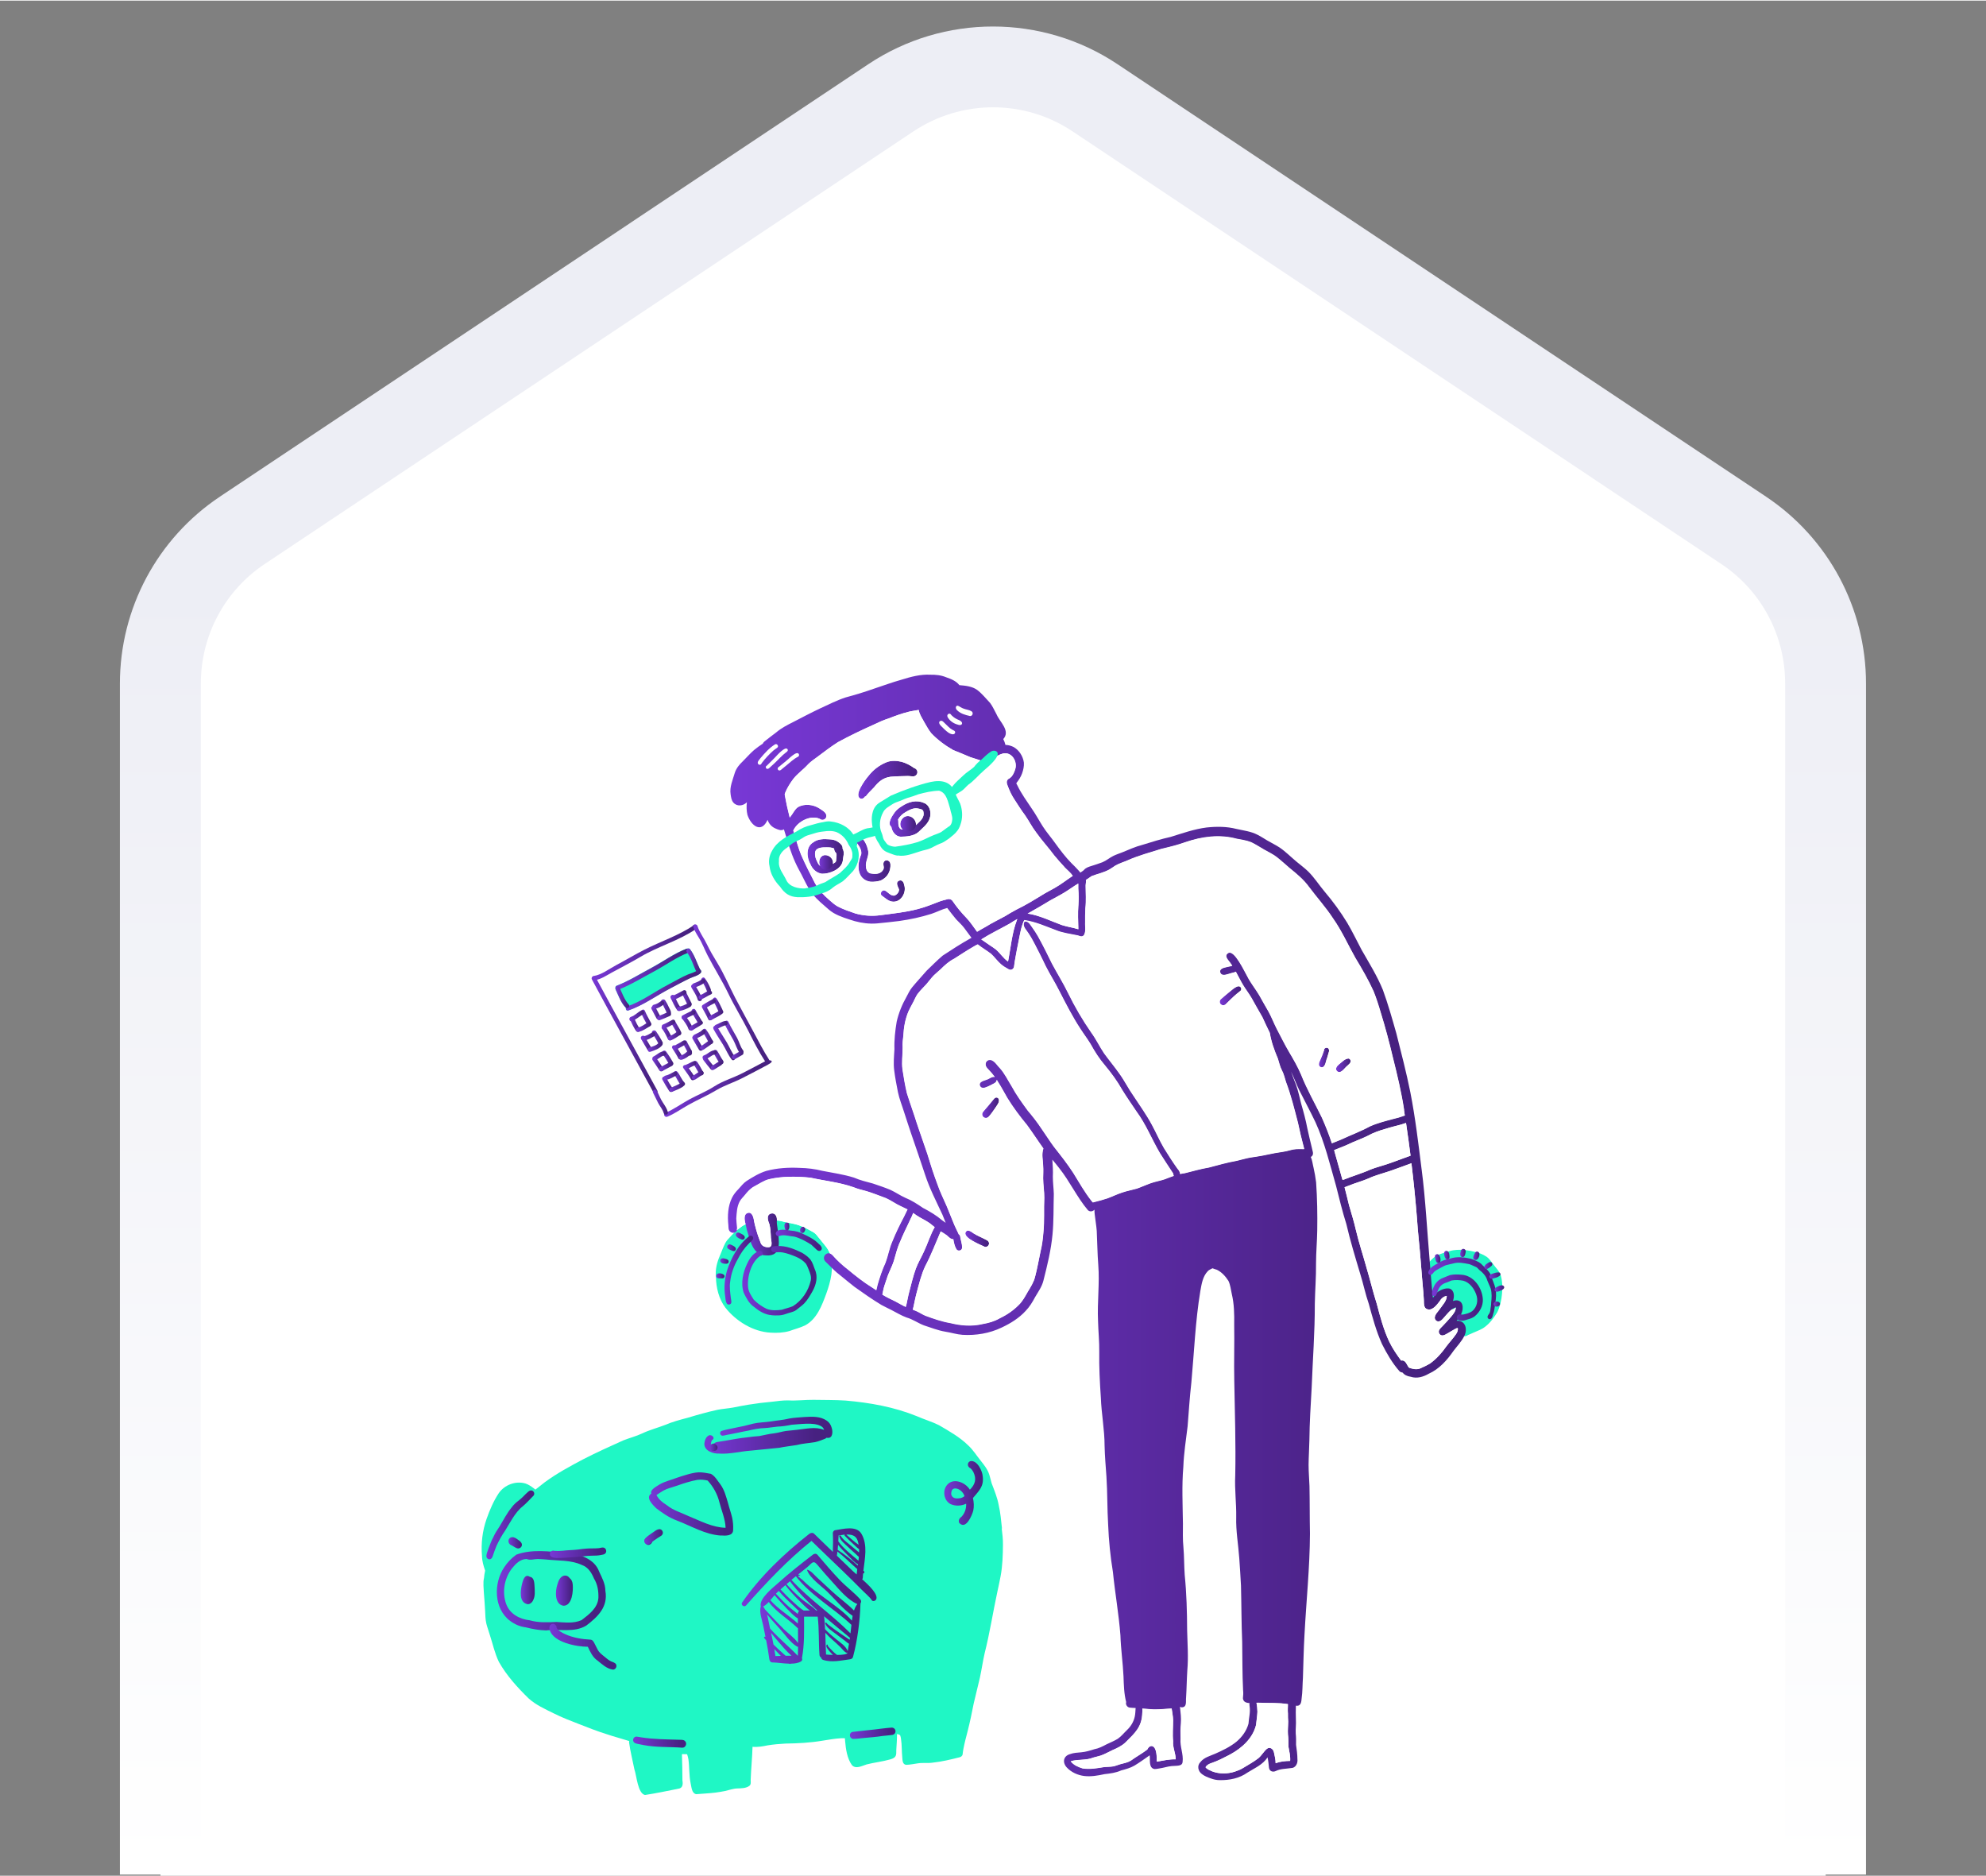 <?xml version="1.0" encoding="UTF-8"?>
<svg xmlns="http://www.w3.org/2000/svg" xmlns:xlink="http://www.w3.org/1999/xlink" id="Layer_1" width="86.6cm" height="81.8cm" version="1.1" viewBox="0 0 2456.2 2318.5">
  <rect x="0" y="0" width="2456.2" height="2318.5" fill="#808080" stroke="none"/>
  <defs>
    <style>
      .st0 {
        fill: url(#linear-gradient75);
      }

      .st1 {
        fill: url(#linear-gradient2);
      }

      .st2 {
        fill: url(#linear-gradient81);
      }

      .st3 {
        fill: url(#linear-gradient120);
      }

      .st4 {
        fill: url(#linear-gradient36);
      }

      .st5 {
        fill: url(#linear-gradient39);
      }

      .st6 {
        fill: url(#linear-gradient107);
      }

      .st7 {
        fill: url(#linear-gradient34);
      }

      .st8 {
        fill: url(#linear-gradient58);
      }

      .st9 {
        fill: url(#linear-gradient73);
      }

      .st10 {
        fill: url(#linear-gradient83);
      }

      .st11 {
        fill: url(#linear-gradient33);
      }

      .st12 {
        fill: url(#linear-gradient10);
      }

      .st13 {
        fill: url(#linear-gradient63);
      }

      .st14 {
        fill: url(#linear-gradient82);
      }

      .st15 {
        fill: url(#linear-gradient71);
      }

      .st16 {
        fill: url(#linear-gradient32);
      }

      .st17 {
        fill: url(#linear-gradient21);
      }

      .st18 {
        fill: url(#linear-gradient85);
      }

      .st19 {
        fill: url(#linear-gradient112);
      }

      .st20 {
        fill: url(#linear-gradient37);
      }

      .st21 {
        fill: url(#linear-gradient56);
      }

      .st22 {
        fill: url(#linear-gradient27);
      }

      .st23 {
        fill: url(#linear-gradient53);
      }

      .st24 {
        fill: url(#linear-gradient57);
      }

      .st25 {
        fill: url(#linear-gradient113);
      }

      .st26 {
        fill: url(#linear-gradient35);
      }

      .st27 {
        fill: url(#linear-gradient116);
      }

      .st28 {
        fill: url(#linear-gradient119);
      }

      .st29 {
        fill: #fff;
      }

      .st30 {
        fill: url(#linear-gradient26);
      }

      .st31 {
        fill: url(#linear-gradient1);
      }

      .st32 {
        fill: url(#linear-gradient118);
      }

      .st33 {
        fill: url(#linear-gradient109);
      }

      .st34 {
        fill: url(#linear-gradient9);
      }

      .st35 {
        fill: url(#linear-gradient18);
      }

      .st36 {
        fill: url(#linear-gradient61);
      }

      .st37 {
        fill: url(#linear-gradient101);
      }

      .st38 {
        fill: url(#linear-gradient23);
      }

      .st39 {
        fill: url(#linear-gradient72);
      }

      .st40 {
        fill: url(#linear-gradient43);
      }

      .st41 {
        fill: url(#linear-gradient78);
      }

      .st42 {
        fill: url(#linear-gradient69);
      }

      .st43 {
        fill: url(#linear-gradient8);
      }

      .st44 {
        fill: url(#linear-gradient11);
      }

      .st45 {
        fill: #1ff7c5;
      }

      .st46 {
        fill: url(#linear-gradient104);
      }

      .st47 {
        fill: url(#linear-gradient105);
      }

      .st48 {
        fill: url(#linear-gradient16);
      }

      .st49 {
        fill: url(#linear-gradient24);
      }

      .st50 {
        fill: url(#linear-gradient95);
      }

      .st51 {
        fill: url(#linear-gradient30);
      }

      .st52 {
        fill: url(#linear-gradient46);
      }

      .st53 {
        fill: url(#linear-gradient114);
      }

      .st54 {
        fill: url(#linear-gradient94);
      }

      .st55 {
        fill: url(#linear-gradient22);
      }

      .st56 {
        fill: url(#linear-gradient108);
      }

      .st57 {
        fill: url(#linear-gradient29);
      }

      .st58 {
        fill: url(#linear-gradient68);
      }

      .st59 {
        fill: url(#linear-gradient49);
      }

      .st60 {
        fill: url(#linear-gradient93);
      }

      .st61 {
        fill: url(#linear-gradient106);
      }

      .st62 {
        fill: url(#linear-gradient19);
      }

      .st63 {
        fill: url(#linear-gradient12);
      }

      .st64 {
        fill: url(#linear-gradient65);
      }

      .st65 {
        fill: url(#linear-gradient80);
      }

      .st66 {
        fill: url(#linear-gradient42);
      }

      .st67 {
        fill: url(#linear-gradient28);
      }

      .st68 {
        fill: url(#linear-gradient100);
      }

      .st69 {
        fill: url(#linear-gradient67);
      }

      .st70 {
        fill: url(#linear-gradient40);
      }

      .st71 {
        fill: url(#linear-gradient66);
      }

      .st72 {
        fill: url(#linear-gradient84);
      }

      .st73 {
        fill: url(#linear-gradient111);
      }

      .st74 {
        fill: url(#linear-gradient62);
      }

      .st75 {
        fill: url(#linear-gradient7);
      }

      .st76 {
        fill: url(#linear-gradient59);
      }

      .st77 {
        fill: url(#linear-gradient91);
      }

      .st78 {
        fill: url(#linear-gradient20);
      }

      .st79 {
        fill: url(#linear-gradient4);
      }

      .st80 {
        fill: url(#linear-gradient31);
      }

      .st81 {
        fill: url(#linear-gradient96);
      }

      .st82 {
        fill: url(#linear-gradient79);
      }

      .st83 {
        fill: url(#linear-gradient98);
      }

      .st84 {
        fill: url(#linear-gradient14);
      }

      .st85 {
        fill: url(#linear-gradient5);
      }

      .st86 {
        fill: url(#linear-gradient74);
      }

      .st87 {
        fill: url(#linear-gradient3);
      }

      .st88 {
        fill: url(#linear-gradient102);
      }

      .st89 {
        fill: url(#linear-gradient87);
      }

      .st90 {
        fill: url(#linear-gradient55);
      }

      .st91 {
        fill: url(#linear-gradient38);
      }

      .st92 {
        fill: url(#linear-gradient25);
      }

      .st93 {
        fill: url(#linear-gradient99);
      }

      .st94 {
        fill: url(#linear-gradient52);
      }

      .st95 {
        fill: url(#linear-gradient15);
      }

      .st96 {
        fill: url(#linear-gradient88);
      }

      .st97 {
        fill: url(#linear-gradient17);
      }

      .st98 {
        fill: url(#linear-gradient54);
      }

      .st99 {
        fill: url(#linear-gradient50);
      }

      .st100 {
        fill: url(#linear-gradient103);
      }

      .st101 {
        fill: url(#linear-gradient89);
      }

      .st102 {
        fill: url(#linear-gradient51);
      }

      .st103 {
        fill: url(#linear-gradient6);
      }

      .st104 {
        fill: url(#linear-gradient92);
      }

      .st105 {
        fill: url(#linear-gradient77);
      }

      .st106 {
        fill: url(#linear-gradient117);
      }

      .st107 {
        fill: url(#linear-gradient86);
      }

      .st108 {
        fill: url(#linear-gradient64);
      }

      .st109 {
        fill: url(#linear-gradient90);
      }

      .st110 {
        fill: url(#linear-gradient115);
      }

      .st111 {
        fill: url(#linear-gradient70);
      }

      .st112 {
        fill: url(#linear-gradient76);
      }

      .st113 {
        fill: url(#linear-gradient48);
      }

      .st114 {
        fill: url(#linear-gradient13);
      }

      .st115 {
        fill: url(#linear-gradient45);
      }

      .st116 {
        fill: url(#linear-gradient97);
      }

      .st117 {
        fill: url(#linear-gradient47);
      }

      .st118 {
        fill: url(#linear-gradient60);
      }

      .st119 {
        fill: url(#linear-gradient);
      }

      .st120 {
        fill: url(#linear-gradient44);
      }

      .st121 {
        fill: url(#linear-gradient41);
      }

      .st122 {
        fill: url(#linear-gradient110);
      }
    </style>
    <linearGradient id="linear-gradient" x1="1228.1" y1="1113.9" x2="1228.1" y2="-1171.2" gradientTransform="translate(0 1203.2)" gradientUnits="userSpaceOnUse">
      <stop offset="0" stop-color="#fff"></stop>
      <stop offset=".7" stop-color="#edeef5"></stop>
    </linearGradient>
    <linearGradient id="linear-gradient1" x1="732.2" y1="1177" x2="862.4" y2="1177" gradientUnits="userSpaceOnUse">
      <stop offset="0" stop-color="#7838d6"></stop>
      <stop offset=".9" stop-color="#472180"></stop>
    </linearGradient>
    <linearGradient id="linear-gradient2" x1="821.4" y1="1345.4" x2="951.1" y2="1345.4" xlink:href="#linear-gradient1"></linearGradient>
    <linearGradient id="linear-gradient3" x1="731.6" y1="1278.9" x2="813.2" y2="1278.9" xlink:href="#linear-gradient1"></linearGradient>
    <linearGradient id="linear-gradient4" x1="807.3" y1="1362" x2="826.1" y2="1362" xlink:href="#linear-gradient1"></linearGradient>
    <linearGradient id="linear-gradient5" x1="857.3" y1="1227.7" x2="951.6" y2="1227.7" xlink:href="#linear-gradient1"></linearGradient>
    <linearGradient id="linear-gradient6" x1="761.2" y1="1197.6" x2="853.2" y2="1197.6" xlink:href="#linear-gradient1"></linearGradient>
    <linearGradient id="linear-gradient7" x1="774" y1="1223.2" x2="867.3" y2="1223.2" xlink:href="#linear-gradient1"></linearGradient>
    <linearGradient id="linear-gradient8" x1="761.1" y1="1232.2" x2="778.3" y2="1232.2" xlink:href="#linear-gradient1"></linearGradient>
    <linearGradient id="linear-gradient9" x1="849" y1="1187.3" x2="866.6" y2="1187.3" xlink:href="#linear-gradient1"></linearGradient>
    <linearGradient id="linear-gradient10" x1="779.1" y1="1265.8" x2="791.8" y2="1265.8" xlink:href="#linear-gradient1"></linearGradient>
    <linearGradient id="linear-gradient11" x1="792.5" y1="1289.2" x2="805.6" y2="1289.2" xlink:href="#linear-gradient1"></linearGradient>
    <linearGradient id="linear-gradient12" x1="806.8" y1="1315.3" x2="820.6" y2="1315.3" xlink:href="#linear-gradient1"></linearGradient>
    <linearGradient id="linear-gradient13" x1="818.9" y1="1339.9" x2="832.8" y2="1339.9" xlink:href="#linear-gradient1"></linearGradient>
    <linearGradient id="linear-gradient14" x1="805.5" y1="1251.5" x2="817" y2="1251.5" xlink:href="#linear-gradient1"></linearGradient>
    <linearGradient id="linear-gradient15" x1="818.3" y1="1276.1" x2="831.3" y2="1276.1" xlink:href="#linear-gradient1"></linearGradient>
    <linearGradient id="linear-gradient16" x1="831.1" y1="1300.5" x2="843.9" y2="1300.5" xlink:href="#linear-gradient1"></linearGradient>
    <linearGradient id="linear-gradient17" x1="844.7" y1="1325.5" x2="859.6" y2="1325.5" xlink:href="#linear-gradient1"></linearGradient>
    <linearGradient id="linear-gradient18" x1="829.2" y1="1239.3" x2="841.9" y2="1239.3" xlink:href="#linear-gradient1"></linearGradient>
    <linearGradient id="linear-gradient19" x1="842.9" y1="1263.9" x2="856.8" y2="1263.9" xlink:href="#linear-gradient1"></linearGradient>
    <linearGradient id="linear-gradient20" x1="856.1" y1="1289.1" x2="869.4" y2="1289.1" xlink:href="#linear-gradient1"></linearGradient>
    <linearGradient id="linear-gradient21" x1="869.4" y1="1313.9" x2="883.6" y2="1313.9" xlink:href="#linear-gradient1"></linearGradient>
    <linearGradient id="linear-gradient22" x1="854.7" y1="1226.7" x2="868.1" y2="1226.7" xlink:href="#linear-gradient1"></linearGradient>
    <linearGradient id="linear-gradient23" x1="868" y1="1251" x2="880.9" y2="1251" xlink:href="#linear-gradient1"></linearGradient>
    <linearGradient id="linear-gradient24" x1="882" y1="1289" x2="909.4" y2="1289" xlink:href="#linear-gradient1"></linearGradient>
    <linearGradient id="linear-gradient25" x1="792.6" y1="1257.9" x2="805.7" y2="1257.9" xlink:href="#linear-gradient1"></linearGradient>
    <linearGradient id="linear-gradient26" x1="817.5" y1="1244.6" x2="829.8" y2="1244.6" xlink:href="#linear-gradient1"></linearGradient>
    <linearGradient id="linear-gradient27" x1="843.7" y1="1234.3" x2="855.6" y2="1234.3" xlink:href="#linear-gradient1"></linearGradient>
    <linearGradient id="linear-gradient28" x1="867.3" y1="1217.2" x2="879.4" y2="1217.2" xlink:href="#linear-gradient1"></linearGradient>
    <linearGradient id="linear-gradient29" x1="806.2" y1="1282.5" x2="819.8" y2="1282.5" xlink:href="#linear-gradient1"></linearGradient>
    <linearGradient id="linear-gradient30" x1="830.2" y1="1270.3" x2="842.7" y2="1270.3" xlink:href="#linear-gradient1"></linearGradient>
    <linearGradient id="linear-gradient31" x1="855.1" y1="1256.5" x2="868.7" y2="1256.5" xlink:href="#linear-gradient1"></linearGradient>
    <linearGradient id="linear-gradient32" x1="881.5" y1="1242" x2="893.7" y2="1242" xlink:href="#linear-gradient1"></linearGradient>
    <linearGradient id="linear-gradient33" x1="818.8" y1="1307.6" x2="832.8" y2="1307.6" xlink:href="#linear-gradient1"></linearGradient>
    <linearGradient id="linear-gradient34" x1="844.7" y1="1295.1" x2="856" y2="1295.1" xlink:href="#linear-gradient1"></linearGradient>
    <linearGradient id="linear-gradient35" x1="868.7" y1="1280.8" x2="881.8" y2="1280.8" xlink:href="#linear-gradient1"></linearGradient>
    <linearGradient id="linear-gradient36" x1="833.3" y1="1332.9" x2="847.3" y2="1332.9" xlink:href="#linear-gradient1"></linearGradient>
    <linearGradient id="linear-gradient37" x1="857.2" y1="1320" x2="870.2" y2="1320" xlink:href="#linear-gradient1"></linearGradient>
    <linearGradient id="linear-gradient38" x1="881.8" y1="1306.3" x2="894.9" y2="1306.3" xlink:href="#linear-gradient1"></linearGradient>
    <linearGradient id="linear-gradient39" x1="895.8" y1="1281.9" x2="919.7" y2="1281.9" xlink:href="#linear-gradient1"></linearGradient>
    <linearGradient id="linear-gradient40" x1="778.3" y1="1255.3" x2="796.7" y2="1255.3" xlink:href="#linear-gradient1"></linearGradient>
    <linearGradient id="linear-gradient41" x1="786.9" y1="1269.1" x2="805.1" y2="1269.1" xlink:href="#linear-gradient1"></linearGradient>
    <linearGradient id="linear-gradient42" x1="806.7" y1="1241.8" x2="821.7" y2="1241.8" xlink:href="#linear-gradient1"></linearGradient>
    <linearGradient id="linear-gradient43" x1="812.9" y1="1255.6" x2="829.9" y2="1255.6" xlink:href="#linear-gradient1"></linearGradient>
    <linearGradient id="linear-gradient44" x1="830.8" y1="1229.3" x2="849.1" y2="1229.3" xlink:href="#linear-gradient1"></linearGradient>
    <linearGradient id="linear-gradient45" x1="837.3" y1="1244.1" x2="855.2" y2="1244.1" xlink:href="#linear-gradient1"></linearGradient>
    <linearGradient id="linear-gradient46" x1="856" y1="1215" x2="872.4" y2="1215" xlink:href="#linear-gradient1"></linearGradient>
    <linearGradient id="linear-gradient47" x1="864" y1="1229.5" x2="880.7" y2="1229.5" xlink:href="#linear-gradient1"></linearGradient>
    <linearGradient id="linear-gradient48" x1="792.9" y1="1280.6" x2="810.8" y2="1280.6" xlink:href="#linear-gradient1"></linearGradient>
    <linearGradient id="linear-gradient49" x1="801.1" y1="1293.8" x2="819.5" y2="1293.8" xlink:href="#linear-gradient1"></linearGradient>
    <linearGradient id="linear-gradient50" x1="818.5" y1="1265.4" x2="835.2" y2="1265.4" xlink:href="#linear-gradient1"></linearGradient>
    <linearGradient id="linear-gradient51" x1="826" y1="1280.1" x2="842" y2="1280.1" xlink:href="#linear-gradient1"></linearGradient>
    <linearGradient id="linear-gradient52" x1="842.9" y1="1254.1" x2="860.3" y2="1254.1" xlink:href="#linear-gradient1"></linearGradient>
    <linearGradient id="linear-gradient53" x1="852.6" y1="1267.5" x2="869.3" y2="1267.5" xlink:href="#linear-gradient1"></linearGradient>
    <linearGradient id="linear-gradient54" x1="869.7" y1="1240.1" x2="885.2" y2="1240.1" xlink:href="#linear-gradient1"></linearGradient>
    <linearGradient id="linear-gradient55" x1="876.5" y1="1254.1" x2="894.6" y2="1254.1" xlink:href="#linear-gradient1"></linearGradient>
    <linearGradient id="linear-gradient56" x1="806.9" y1="1304.8" x2="823.8" y2="1304.8" xlink:href="#linear-gradient1"></linearGradient>
    <linearGradient id="linear-gradient57" x1="815.6" y1="1318" x2="832.1" y2="1318" xlink:href="#linear-gradient1"></linearGradient>
    <linearGradient id="linear-gradient58" x1="833" y1="1291.6" x2="849" y2="1291.6" xlink:href="#linear-gradient1"></linearGradient>
    <linearGradient id="linear-gradient59" x1="840.2" y1="1303.3" x2="855.8" y2="1303.3" xlink:href="#linear-gradient1"></linearGradient>
    <linearGradient id="linear-gradient60" x1="857.2" y1="1277.9" x2="872.9" y2="1277.9" xlink:href="#linear-gradient1"></linearGradient>
    <linearGradient id="linear-gradient61" x1="865.7" y1="1291" x2="882" y2="1291" xlink:href="#linear-gradient1"></linearGradient>
    <linearGradient id="linear-gradient62" x1="821.1" y1="1329.3" x2="837.7" y2="1329.3" xlink:href="#linear-gradient1"></linearGradient>
    <linearGradient id="linear-gradient63" x1="827.8" y1="1343.6" x2="845.6" y2="1343.6" xlink:href="#linear-gradient1"></linearGradient>
    <linearGradient id="linear-gradient64" x1="846.8" y1="1316.1" x2="861.3" y2="1316.1" xlink:href="#linear-gradient1"></linearGradient>
    <linearGradient id="linear-gradient65" x1="855.8" y1="1328.8" x2="870.2" y2="1328.8" xlink:href="#linear-gradient1"></linearGradient>
    <linearGradient id="linear-gradient66" x1="868.8" y1="1303.5" x2="886.8" y2="1303.5" xlink:href="#linear-gradient1"></linearGradient>
    <linearGradient id="linear-gradient67" x1="879" y1="1317" x2="892.9" y2="1317" xlink:href="#linear-gradient1"></linearGradient>
    <linearGradient id="linear-gradient68" x1="883.5" y1="1266.7" x2="899.9" y2="1266.7" xlink:href="#linear-gradient1"></linearGradient>
    <linearGradient id="linear-gradient69" x1="905.2" y1="1303.8" x2="919.5" y2="1303.8" xlink:href="#linear-gradient1"></linearGradient>
    <linearGradient id="linear-gradient70" x1="1055.3" y1="1060" x2="1101.3" y2="1060" xlink:href="#linear-gradient1"></linearGradient>
    <linearGradient id="linear-gradient71" x1="1061.4" y1="963.5" x2="1134.6" y2="963.5" xlink:href="#linear-gradient1"></linearGradient>
    <linearGradient id="linear-gradient72" x1="998.7" y1="1058.2" x2="1043.5" y2="1058.2" xlink:href="#linear-gradient1"></linearGradient>
    <linearGradient id="linear-gradient73" x1="1013.2" y1="1065.7" x2="1030.3" y2="1065.7" xlink:href="#linear-gradient1"></linearGradient>
    <linearGradient id="linear-gradient74" x1="1100.2" y1="1011.9" x2="1150.7" y2="1011.9" xlink:href="#linear-gradient1"></linearGradient>
    <linearGradient id="linear-gradient75" x1="1113.4" y1="1017.7" x2="1132.9" y2="1017.7" xlink:href="#linear-gradient1"></linearGradient>
    <linearGradient id="linear-gradient76" x1="1089.5" y1="1101" x2="1119" y2="1101" xlink:href="#linear-gradient1"></linearGradient>
    <linearGradient id="linear-gradient77" x1="920.9" y1="1525.1" x2="963.2" y2="1525.1" xlink:href="#linear-gradient1"></linearGradient>
    <linearGradient id="linear-gradient78" x1="1508.5" y1="1230.5" x2="1535.2" y2="1230.5" xlink:href="#linear-gradient1"></linearGradient>
    <linearGradient id="linear-gradient79" x1="1214.8" y1="1369" x2="1235.5" y2="1369" xlink:href="#linear-gradient1"></linearGradient>
    <linearGradient id="linear-gradient80" x1="1631.2" y1="1306.8" x2="1643.7" y2="1306.8" xlink:href="#linear-gradient1"></linearGradient>
    <linearGradient id="linear-gradient81" x1="1652.3" y1="1316.5" x2="1670.5" y2="1316.5" xlink:href="#linear-gradient1"></linearGradient>
    <linearGradient id="linear-gradient82" x1="1193.9" y1="1530.9" x2="1223.3" y2="1530.9" xlink:href="#linear-gradient1"></linearGradient>
    <linearGradient id="linear-gradient83" x1="899.7" y1="1516.9" x2="1812.9" y2="1516.9" xlink:href="#linear-gradient1"></linearGradient>
    <linearGradient id="linear-gradient84" x1="644.1" y1="1965.3" x2="661.5" y2="1965.3" xlink:href="#linear-gradient1"></linearGradient>
    <linearGradient id="linear-gradient85" x1="687.6" y1="1966" x2="708.5" y2="1966" xlink:href="#linear-gradient1"></linearGradient>
    <linearGradient id="linear-gradient86" x1="614.5" y1="1966.2" x2="749.3" y2="1966.2" xlink:href="#linear-gradient1"></linearGradient>
    <linearGradient id="linear-gradient87" x1="679.4" y1="2035.4" x2="762.3" y2="2035.4" xlink:href="#linear-gradient1"></linearGradient>
    <linearGradient id="linear-gradient88" x1="680" y1="1919.2" x2="749.7" y2="1919.2" xlink:href="#linear-gradient1"></linearGradient>
    <linearGradient id="linear-gradient89" x1="796.9" y1="1904.6" x2="806.8" y2="1904.6" xlink:href="#linear-gradient1"></linearGradient>
    <linearGradient id="linear-gradient90" x1="797" y1="1899.4" x2="819.9" y2="1899.4" xlink:href="#linear-gradient1"></linearGradient>
    <linearGradient id="linear-gradient91" x1="628.8" y1="1906.9" x2="645.4" y2="1906.9" xlink:href="#linear-gradient1"></linearGradient>
    <linearGradient id="linear-gradient92" x1="601.5" y1="1884.7" x2="660.7" y2="1884.7" xlink:href="#linear-gradient1"></linearGradient>
    <linearGradient id="linear-gradient93" x1="802.7" y1="1858.9" x2="906.9" y2="1858.9" xlink:href="#linear-gradient1"></linearGradient>
    <linearGradient id="linear-gradient94" x1="871.2" y1="1780.8" x2="1024" y2="1780.8" xlink:href="#linear-gradient1"></linearGradient>
    <linearGradient id="linear-gradient95" x1="877.7" y1="1788.8" x2="887.4" y2="1788.8" xlink:href="#linear-gradient1"></linearGradient>
    <linearGradient id="linear-gradient96" x1="890.5" y1="1764.1" x2="1029.3" y2="1764.1" xlink:href="#linear-gradient1"></linearGradient>
    <linearGradient id="linear-gradient97" x1="782.9" y1="2153.3" x2="848.5" y2="2153.3" xlink:href="#linear-gradient1"></linearGradient>
    <linearGradient id="linear-gradient98" x1="1051.2" y1="2142.4" x2="1107.6" y2="2142.4" xlink:href="#linear-gradient1"></linearGradient>
    <linearGradient id="linear-gradient99" x1="1167.7" y1="1845.5" x2="1215.6" y2="1845.5" xlink:href="#linear-gradient1"></linearGradient>
    <linearGradient id="linear-gradient100" x1="896.1" y1="1569.6" x2="931.5" y2="1569.6" xlink:href="#linear-gradient1"></linearGradient>
    <linearGradient id="linear-gradient101" x1="959.4" y1="1532.9" x2="1016.4" y2="1532.9" xlink:href="#linear-gradient1"></linearGradient>
    <linearGradient id="linear-gradient102" x1="910" y1="1527.6" x2="921.1" y2="1527.6" xlink:href="#linear-gradient1"></linearGradient>
    <linearGradient id="linear-gradient103" x1="899.3" y1="1542" x2="910.1" y2="1542" xlink:href="#linear-gradient1"></linearGradient>
    <linearGradient id="linear-gradient104" x1="890.8" y1="1558.5" x2="901.3" y2="1558.5" xlink:href="#linear-gradient1"></linearGradient>
    <linearGradient id="linear-gradient105" x1="885.7" y1="1576.8" x2="896" y2="1576.8" xlink:href="#linear-gradient1"></linearGradient>
    <linearGradient id="linear-gradient106" x1="970.1" y1="1515.7" x2="976.3" y2="1515.7" xlink:href="#linear-gradient1"></linearGradient>
    <linearGradient id="linear-gradient107" x1="989.4" y1="1520" x2="995.9" y2="1520" xlink:href="#linear-gradient1"></linearGradient>
    <linearGradient id="linear-gradient108" x1="918" y1="1582.7" x2="1010.2" y2="1582.7" xlink:href="#linear-gradient1"></linearGradient>
    <linearGradient id="linear-gradient109" x1="1766.3" y1="1592" x2="1850.2" y2="1592" xlink:href="#linear-gradient1"></linearGradient>
    <linearGradient id="linear-gradient110" x1="1771" y1="1603.5" x2="1833.8" y2="1603.5" xlink:href="#linear-gradient1"></linearGradient>
    <linearGradient id="linear-gradient111" x1="1774.5" y1="1555.4" x2="1781.5" y2="1555.4" xlink:href="#linear-gradient1"></linearGradient>
    <linearGradient id="linear-gradient112" x1="1786" y1="1551.1" x2="1792.7" y2="1551.1" xlink:href="#linear-gradient1"></linearGradient>
    <linearGradient id="linear-gradient113" x1="1805.9" y1="1548.4" x2="1812.6" y2="1548.4" xlink:href="#linear-gradient1"></linearGradient>
    <linearGradient id="linear-gradient114" x1="1822" y1="1552" x2="1829.8" y2="1552" xlink:href="#linear-gradient1"></linearGradient>
    <linearGradient id="linear-gradient115" x1="1835.8" y1="1564" x2="1845.6" y2="1564" xlink:href="#linear-gradient1"></linearGradient>
    <linearGradient id="linear-gradient116" x1="1841.9" y1="1576.5" x2="1855.8" y2="1576.5" xlink:href="#linear-gradient1"></linearGradient>
    <linearGradient id="linear-gradient117" x1="1848.4" y1="1592.4" x2="1860.4" y2="1592.4" xlink:href="#linear-gradient1"></linearGradient>
    <linearGradient id="linear-gradient118" x1="1847.2" y1="1611.7" x2="1855.2" y2="1611.7" xlink:href="#linear-gradient1"></linearGradient>
    <linearGradient id="linear-gradient119" x1="940.4" y1="1988.5" x2="1065.1" y2="1988.5" xlink:href="#linear-gradient1"></linearGradient>
    <linearGradient id="linear-gradient120" x1="917.5" y1="1937.2" x2="1084.3" y2="1937.2" xlink:href="#linear-gradient1"></linearGradient>
  </defs>
  <g>
    <path class="st29" d="M2257.9,2318.5V844.4c0-76.3-37.9-147.2-101.4-189.5L1354.5,120.2c-37.5-25-81.2-38.2-126.3-38.2s-88.8,13.2-126.3,38.2L299.9,654.9c-63.5,42.3-101.4,113.2-101.4,189.5v1474.1h2059.4Z"></path>
    <path class="st119" d="M248.4,2317.1V844.4c0-59.6,29.6-114.9,79.1-147.9L1129.5,161.8c29.3-19.5,63.4-29.9,98.6-29.9s69.3,10.3,98.6,29.9l802,534.7c49.6,33,79.1,88.3,79.1,147.9v1472.7h100V844.4c0-92.9-46.4-179.6-123.7-231.1L1382.1,78.6c-46.6-31.1-100.4-46.6-154.1-46.6s-107.4,15.5-154.1,46.6L272,613.3c-77.3,51.5-123.7,138.2-123.7,231.1v1472.7h100.1Z"></path>
  </g>
  <g>
    <path class="st45" d="M865.8,1197.9c-4.1-8.4-6.7-17.5-12.4-25-.8-1-1.8-1.1-2.7-.8-.5-.1-1,0-1.6.1-15,5.7-28.8,15.8-42.9,23.4-14.1,7.5-28.7,16.7-43.6,22.4-1.2.5-1.6,1.4-1.5,2.3-.2.6-.3,1.3.1,2.1,3.6,7.6,6.5,16.3,12.4,22.5.1.1.3.3.4.4-.5,1.8.7,4.1,3,3.3,18.6-6.4,34.6-18.4,52-27.4,8.1-4.2,16.1-8.7,24.3-12.5,4.2-2,9.9-3,13.2-6.5,1.4-1.5.6-3.5-.7-4.3Z"></path>
    <g id="Layer_3">
      <g>
        <path class="st31" d="M735.4,1211.3c7.7-1.2,14.3-5.7,21-9.4,11.8-6.5,23.8-12.5,35.4-19.4,22-13.1,48.1-20.2,69.1-34.7,1.3-.9,2.1-2.9.7-4.2-.2-.1-.3-.3-.5-.4-2.6-2.2-6.5,1.4-3.9,3.7.2.1.3.3.5.4.2-1.4.5-2.8.7-4.2-18.4,12.6-41.4,20.2-61.2,30.3-12,6.1-23.6,13.1-35.5,19.4-8.6,4.6-17.7,11.7-27.4,13.2-3.4.5-2.2,5.7,1.2,5.2Z"></path>
        <path class="st1" d="M825.3,1380c9.3-3.8,17.3-9.7,26.1-14.6,11.2-6.3,23.2-11.4,34.2-18,10.1-6.1,21.3-9.5,31.8-14.8,10.9-5.5,21.6-11.2,32.3-16.9s.5-6.3-2.5-4.7c-9.5,5-19,10.1-28.6,15-11.6,6-24.5,9.6-35.5,16.7-9.5,6.1-20.5,10.5-30.5,15.9-10,5.4-19.3,12.4-29.8,16.7-3.2,1.3-.7,6,2.5,4.7Z"></path>
        <path class="st87" d="M732,1210.2c25.2,46.8,50.8,93.2,76.2,139.9,1.6,3,6.4.5,4.7-2.5-25.3-46.7-51-93.1-76.2-139.9-1.6-3-6.3-.5-4.7,2.5Z"></path>
        <path class="st79" d="M826,1374.4c-1.2-4.5-3.7-8.1-6.2-11.9-3-4.5-4.9-9.8-7.4-14.6-1.6-3.1-6.3-.6-4.7,2.5,2.2,4.2,4.1,8.5,6.3,12.7,2.2,4.2,5.5,7.7,6.8,12.4.9,3.3,6.1,2.2,5.2-1.2Z"></path>
        <path class="st85" d="M857.4,1145.2c1.5,4.7,3.9,8.6,6.5,12.8,4.5,7.1,7.5,15.4,11.4,22.9,8.2,15.8,17.7,30.8,25.5,46.9,7.5,15.7,16.8,30.4,24.6,45.9,6.4,12.8,13.3,26.3,21.1,38.3,1.9,2.9,6.6.4,4.7-2.5-7-10.8-13.2-23-19.3-34.4-7.4-13.9-15.2-27.8-22.5-41.8-7.5-14.5-13.8-29.6-22.3-43.5-4.7-7.7-9.1-15.2-13-23.3-3.5-7.4-9.1-14.5-11.5-22.3-1-3.3-6.2-2.1-5.2,1.2Z"></path>
        <path class="st103" d="M765.2,1222.8c14.8-5.8,29.5-14.9,43.6-22.4,14.2-7.6,27.9-17.7,42.9-23.4,3.2-1.2.7-5.9-2.5-4.7-15,5.7-28.8,15.8-42.9,23.4-14.1,7.5-28.7,16.7-43.6,22.4-3.2,1.2-.7,5.9,2.5,4.7Z"></path>
        <path class="st75" d="M777.1,1248.7c18.6-6.4,34.6-18.4,52-27.4,8.1-4.2,16.1-8.7,24.3-12.5,4.2-2,9.9-3,13.2-6.5,2.3-2.5-1.3-6.4-3.7-3.9-2.7,3-8.4,4.2-12,5.7-8.3,3.5-16.3,8.4-24.3,12.5-16.9,8.7-32.5,20.7-50.6,26.9-3.2,1.1-2.1,6.3,1.2,5.2Z"></path>
        <path class="st43" d="M761.3,1222.5c3.6,7.6,6.5,16.3,12.4,22.5,2.4,2.5,6.2-1.2,3.9-3.7-5.4-5.8-8.2-14.2-11.5-21.3-1.5-3.1-6.2-.6-4.7,2.5Z"></path>
        <path class="st34" d="M849.5,1176.6c5.6,7.4,7.9,16.6,12,24.7,1.6,3.1,6.3.6,4.7-2.5-4.4-8.7-6.9-18.1-12.8-25.9-2.1-2.7-6,1-3.9,3.7Z"></path>
        <path class="st12" d="M779.4,1260.3c2.1,4.7,4.3,9.4,7.2,13.6,1.9,2.8,6.7.3,4.7-2.5-2.9-4.2-5.1-8.9-7.2-13.6-1.4-3.1-6.1-.6-4.7,2.5Z"></path>
        <path class="st44" d="M792.8,1283.7c2.4,4.5,5.3,8.8,7.8,13.3,1.6,3,6.4.5,4.7-2.5-2.5-4.5-5.3-8.8-7.8-13.3-1.6-3-6.3-.5-4.7,2.5Z"></path>
        <path class="st63" d="M807.2,1310.3c2.9,4.1,5.6,8.2,8.3,12.4,1.8,2.9,6.5.4,4.7-2.5-2.6-4.2-5.4-8.3-8.3-12.4-1.9-2.8-6.7-.3-4.7,2.5Z"></path>
        <path class="st114" d="M819.2,1334.2c2.6,4.8,5.4,9.5,8.4,14,1.9,2.8,6.6.4,4.7-2.5-3.1-4.5-5.9-9.2-8.4-14-1.6-3-6.3-.5-4.7,2.5Z"></path>
        <path class="st84" d="M805.8,1246.9l6.1,11.5c1.6,3,6.3.5,4.7-2.5l-6.1-11.5c-1.6-3-6.3-.5-4.7,2.5Z"></path>
        <path class="st95" d="M818.9,1271.4c3,3.9,5.1,8.4,7.3,12.8,1.6,3,6.3.5,4.7-2.5-2.5-4.8-4.9-9.6-8.2-13.9-2.1-2.7-6,1-3.9,3.7Z"></path>
        <path class="st48" d="M831.5,1295.4c1.4,2.1,2.8,4.3,4.1,6.5.7,1.2,1.4,2.4,2.1,3.6.2.4.4.8.6,1.2.5,1,0,.3.3-.8-.7,3.3,4.4,4.9,5.1,1.6.5-2.3-1.3-4.6-2.4-6.5-1.6-2.7-3.3-5.4-5.1-8.1-1.9-2.8-6.6-.4-4.7,2.5Z"></path>
        <path class="st97" d="M845.1,1319.8c3.2,4.6,6.7,9,9.4,13.8,1.7,3,6.4.5,4.7-2.5-2.7-4.9-6.2-9.3-9.4-13.8-1.9-2.8-6.7-.3-4.7,2.5Z"></path>
        <path class="st35" d="M829.5,1233.4c2.6,5,4.6,10.2,7.9,14.7,2,2.8,5.9-.9,3.9-3.7-3-4.1-4.8-9.1-7.1-13.6-1.6-3.1-6.3-.6-4.7,2.5Z"></path>
        <path class="st62" d="M843.4,1258.3c2.9,4.2,6.3,8.2,8,13.1,1.1,3.2,6.4,2.1,5.2-1.2-1.9-5.4-5.3-9.8-8.5-14.4-1.9-2.8-6.7-.3-4.7,2.5Z"></path>
        <path class="st78" d="M856.5,1283.5c2.5,4.6,5.4,9,7.9,13.6,1.6,3,6.4.5,4.7-2.5-2.5-4.6-5.4-9-7.9-13.6-1.6-3-6.4-.5-4.7,2.5Z"></path>
        <path class="st17" d="M870,1310.1c3,3.8,5.8,7.7,9,11.3,2.3,2.5,6.2-1.1,3.9-3.7-3.3-3.6-6-7.5-9-11.3-2.1-2.7-6,1-3.9,3.7Z"></path>
        <path class="st55" d="M855.1,1220.2c2.7,4.9,6.3,9.5,7.7,14.9.9,3.3,6.1,2.2,5.2-1.2-1.5-6-5.3-10.9-8.2-16.3-1.7-3-6.4-.5-4.7,2.5Z"></path>
        <path class="st38" d="M868.3,1245.1c2.6,4.8,5.4,9.5,7.6,14.4,1.4,3.1,6.1.6,4.7-2.5-2.3-4.9-5.1-9.6-7.6-14.4-1.6-3-6.3-.5-4.7,2.5Z"></path>
        <path class="st49" d="M882.3,1271.5c3.6,6.6,7.8,12.9,11.8,19.3,3.8,6.1,6.3,12.8,10.8,18.5,2.1,2.7,6-1,3.9-3.7-4.1-5.3-6.5-11.6-9.9-17.4-3.8-6.5-8.1-12.7-11.8-19.3-1.7-3-6.4-.5-4.7,2.5Z"></path>
        <path class="st92" d="M792.8,1251.5c2.2,5.3,5.1,10.3,7.8,15.3,1.6,3,6.3.5,4.7-2.5-2.7-5.1-5.6-10-7.8-15.3-1.3-3.2-6-.6-4.7,2.5Z"></path>
        <path class="st30" d="M818,1238.8c1.6,2.3,2.8,4.8,4,7.3.8,1.8,2.3,4.1,2.5,6,.3,3.1,5.1,2.4,5.3-.5,0-.2,0-.3,0-.5.2-3.4-5.1-3.6-5.3-.2,0,.2,0,.3,0,.5,1.8-.2,3.5-.3,5.3-.5-.2-2.1-1.7-4.4-2.6-6.3-1.3-2.9-2.7-5.7-4.5-8.4-1.9-2.8-6.6-.4-4.7,2.5Z"></path>
        <path class="st22" d="M844,1229c2.3,4.3,4.3,8.7,6.5,13,1.6,3,6.3.5,4.7-2.5-2.3-4.3-4.3-8.7-6.5-13-1.6-3-6.3-.5-4.7,2.5Z"></path>
        <path class="st67" d="M867.9,1212.5c2.9,3.7,4.9,8.1,6.5,12.5,1.2,3.2,5.9.7,4.7-2.5-1.9-4.9-4.2-9.5-7.4-13.7-2.1-2.7-6,1-3.9,3.7Z"></path>
        <path class="st57" d="M806.7,1277c3,4.2,5.6,8.7,8,13.2,1.6,3,6.3.5,4.7-2.5-2.4-4.5-5.1-9-8-13.2-2-2.8-6.7-.3-4.7,2.5Z"></path>
        <path class="st51" d="M830.6,1265.1c2.3,4.3,5.3,8.4,7.2,13,1.3,3.2,6,.6,4.7-2.5-1.9-4.5-4.9-8.6-7.2-13-1.6-3-6.3-.5-4.7,2.5Z"></path>
        <path class="st80" d="M855.4,1250.5c2.4,5,5.6,9.5,8.3,14.4,1.7,3.1,5.9.6,4.7-2.5,0-.1,0-.2-.1-.3-.3-.8-1.4-1.4-2.2-1.4,0,0,0,0-.1,0-3.3-1.1-4.8,4-1.6,5.1.5.2,1,.3,1.5.3-.8-.5-1.5-.9-2.2-1.4,0,.1,0,.2.1.3l4.7-2.5c-2.7-4.9-5.9-9.4-8.3-14.4-1.5-3.1-6.2-.6-4.7,2.5Z"></path>
        <path class="st16" d="M882,1237.2c2.9,3.8,4.5,8.5,6.7,12.8,1.6,3.1,6.3.6,4.7-2.5-2.4-4.7-4.3-9.7-7.5-13.9-2.1-2.7-5.9.9-3.9,3.7Z"></path>
        <path class="st11" d="M819.2,1302c3,4.4,6,8.9,8.6,13.6,1.6,3,6.4.5,4.7-2.5-2.6-4.7-5.5-9.2-8.6-13.6-1.9-2.8-6.7-.3-4.7,2.5Z"></path>
        <path class="st7" d="M844.9,1289.7c.8,2,2,3.9,3,5.7.7,1.3,1.3,2.5,1.9,3.8.2.5.4.9.6,1.4.7,1.7-1,.2,1.3-1.2-2.9,1.8-.5,6.5,2.5,4.7,3.1-1.8,1.2-5.5,0-8-1.5-3.1-3.4-5.9-4.7-9-1.3-3.2-6-.6-4.7,2.5Z"></path>
        <path class="st26" d="M869.3,1275.9c3,4,5.1,8.6,7.5,13,1.6,3,6.3.5,4.7-2.5-2.6-4.9-5-9.8-8.3-14.2-2.1-2.7-5.9.9-3.9,3.7Z"></path>
        <path class="st4" d="M833.9,1328.2c3.3,4.1,4.9,9.5,8.7,13.2,2.4,2.4,6.3-1.2,3.9-3.7-3.7-3.7-5.4-9.1-8.7-13.2-2.2-2.7-6,1-3.9,3.7Z"></path>
        <path class="st20" d="M857.6,1314.8c2.7,4.1,5.1,8.5,7.5,12.8,1.7,3,6.4.5,4.7-2.5-2.4-4.3-4.7-8.7-7.5-12.8-1.9-2.8-6.6-.4-4.7,2.5Z"></path>
        <path class="st91" d="M882.2,1301.1c2.9,4.3,5,9.1,8.2,13.3,2.1,2.7,5.9-.9,3.9-3.7-2.9-3.8-4.7-8.2-7.3-12.1-1.9-2.8-6.6-.4-4.7,2.5Z"></path>
        <path class="st5" d="M896.1,1265.2c3.2,6.9,7.1,13.3,10.8,19.9,3,5.4,4.4,11.6,8.2,16.5,2.1,2.7,6-1,3.9-3.7-3.5-4.4-4.7-10.4-7.4-15.3-3.6-6.6-7.6-13-10.8-19.9-1.5-3.1-6.2-.6-4.7,2.5Z"></path>
        <path class="st70" d="M781.4,1261.8c5.3-1.7,9-5.8,13.9-8.3,3.1-1.5.6-6.2-2.5-4.7-4.4,2.2-7.8,6.3-12.5,7.8-3.3,1-2.1,6.2,1.2,5.2Z"></path>
        <path class="st121" d="M790,1275c5.1-1,9.2-4.3,13.7-6.8,3-1.7.5-6.4-2.5-4.7-4,2.2-7.7,5.4-12.3,6.3-3.4.6-2.2,5.8,1.2,5.2Z"></path>
        <path class="st66" d="M809.9,1246.7c3.9-.8,7.7-2.9,10.8-5.4,2.7-2.1-1-6-3.7-3.9-2.4,1.9-5.3,3.5-8.3,4.1-3.4.7-2.2,5.9,1.2,5.2Z"></path>
        <path class="st40" d="M816,1260.6c4.2-1.6,8.4-3.3,12.5-5.2,3.2-1.4.6-6.1-2.5-4.7-3.7,1.6-7.4,3.3-11.2,4.7-3.2,1.2-2.1,6.4,1.2,5.2Z"></path>
        <path class="st120" d="M834.7,1235c4.5-1.8,8.7-4.3,13-6.5,3-1.6.5-6.3-2.5-4.7-4.3,2.3-8.4,4.8-13,6.5-3.2,1.2-.7,5.9,2.5,4.7Z"></path>
        <path class="st115" d="M840.5,1249.3c4.7-1,9.4-2.8,13.4-5.3,2.9-1.8.4-6.5-2.5-4.7-3.7,2.3-7.8,4-12.1,4.8-3.4.7-2.2,5.9,1.2,5.2Z"></path>
        <path class="st52" d="M859.1,1220.3c4.4-1.5,8.8-3.2,12.4-6.2,2.6-2.2-1-6.1-3.7-3.9-2.8,2.4-6.5,3.7-9.9,4.9-3.2,1.1-2.1,6.3,1.2,5.2Z"></path>
        <path class="st117" d="M867.1,1234.8c4.4-1.3,7.8-4.3,12.1-6,3.2-1.2.7-5.9-2.5-4.7-3.8,1.4-6.9,4.3-10.7,5.5-3.3,1-2.1,6.2,1.2,5.2Z"></path>
        <path class="st113" d="M796.1,1285.9c4.9-.5,9.1-3.3,13.3-5.6,3-1.6.5-6.4-2.5-4.7-3.8,2.1-7.5,4.7-11.9,5.1-3.4.3-2.2,5.5,1.2,5.2Z"></path>
        <path class="st59" d="M804.2,1299.8c5.3-1.9,11.2-3.6,14.8-8.2,2.1-2.7-2.4-5.5-4.5-2.8-2.5,3.2-7.8,4.4-11.4,5.7-3.2,1.1-2.1,6.4,1.2,5.2Z"></path>
        <path class="st99" d="M822.5,1270.7c4-1.5,7.7-3.7,11.4-5.7,3-1.6.5-6.3-2.5-4.7-3.8,2-7.4,4.2-11.4,5.7-3.2,1.2-.7,5.9,2.5,4.7Z"></path>
        <path class="st102" d="M830,1285.5c3.9-1.7,7.6-4.1,11-6.6,2.7-2.1-.9-5.9-3.7-3.9-3,2.3-6.4,4.3-9.9,5.8-3.2,1.4-.6,6.1,2.5,4.7Z"></path>
        <path class="st94" d="M846.7,1259.5c3.9-2.3,8.2-4,12.2-6.1,3.1-1.6.6-6.3-2.5-4.7-4,2.1-8.3,3.8-12.2,6.1-2.9,1.8-.5,6.5,2.5,4.7Z"></path>
        <path class="st23" d="M856.4,1273.2c3.8-2.7,8.1-4.7,12-7.5,2.8-2-.9-5.9-3.7-3.9-3.4,2.5-7.3,4.2-10.8,6.6-2.8,2-.3,6.7,2.5,4.7Z"></path>
        <path class="st98" d="M873.5,1245.3c3.3-2.1,6.8-4,10.3-5.8s.5-6.3-2.5-4.7c-3.5,1.9-7,3.7-10.3,5.8-2.9,1.8-.4,6.6,2.5,4.7Z"></path>
        <path class="st90" d="M880.3,1260.2c4.4-2.7,9.4-4.5,13.4-7.9,2.6-2.2-1-6.1-3.7-3.9-3.6,3-8.3,4.7-12.2,7.1-2.9,1.8-.5,6.5,2.5,4.7Z"></path>
        <path class="st21" d="M810.8,1310.1c1.9-.9,3.6-2.1,5.3-3.2,1.4-.9,3.3-2.5,5-2.3,3.4.2,3.6-5.1.2-5.3-4.9-.3-8.9,4.3-13,6.2-3.1,1.4-.6,6.1,2.5,4.7Z"></path>
        <path class="st24" d="M819.5,1323.3l11.3-6c3-1.6.5-6.3-2.5-4.7-3.8,2-7.5,4-11.3,6s-.5,6.3,2.5,4.7Z"></path>
        <path class="st8" d="M836.8,1297c3.6-2.5,7.8-4,11.3-6.8,2.7-2.1-1-6-3.7-3.9-3.1,2.4-6.9,3.7-10.1,5.9-2.8,1.9-.3,6.7,2.5,4.7Z"></path>
        <path class="st76" d="M843.3,1309.6c4.6-1.5,8.7-4.3,11.8-8,2.2-2.6-1.4-6.5-3.7-3.9-2.5,2.9-5.6,5.5-9.3,6.6-3.3,1-2.1,6.2,1.2,5.2Z"></path>
        <path class="st118" d="M861.1,1283.4c3.6-1.9,8.3-3.6,11-6.6,2.3-2.5-1.4-6.5-3.7-3.9-2.4,2.7-6.7,4.1-9.9,5.8-3,1.6-.5,6.3,2.5,4.7Z"></path>
        <path class="st36" d="M870.4,1296.9c3.6-2.6,7.3-4.9,10.7-7.7,2.7-2.2-1-6.1-3.7-3.9-3.4,2.8-7.1,5.1-10.7,7.7-2.8,2,.9,5.9,3.7,3.9Z"></path>
        <path class="st74" d="M824.2,1334.4c4.4-.9,8.2-3.2,12.1-5.3,3-1.6.5-6.3-2.5-4.7-3.4,1.8-6.9,4-10.8,4.8-3.4.7-2.2,5.9,1.2,5.2Z"></path>
        <path class="st13" d="M831.8,1349c4.2-1.8,8.8-3.5,12.6-6,2.8-1.9.4-6.6-2.5-4.7-3.8,2.5-8.4,4.2-12.6,6-3.2,1.4-.6,6.1,2.5,4.7Z"></path>
        <path class="st108" d="M849.9,1320.8c3.3-1.1,6.2-3.3,9.4-4.3,3.2-1.1,2.1-6.3-1.2-5.2-3.3,1.1-6.2,3.2-9.4,4.3-3.2,1.1-2.1,6.3,1.2,5.2Z"></path>
        <path class="st64" d="M860.4,1333.7c2.9-2.1,6-3.9,8.9-6.1,2.8-2.1-.9-5.9-3.7-3.9-2.9,2.1-6,3.9-8.9,6.1-2.8,2.1.9,5.9,3.7,3.9Z"></path>
        <path class="st71" d="M871.9,1309.2c2.3-.7,4.2-1.9,6.2-3.2,1.7-1.1,3.9-2.9,6-2.8,3.4.2,3.7-5.2.2-5.3-5.4-.2-8.8,4.7-13.5,6.2-3.3,1-2.1,6.2,1.2,5.2Z"></path>
        <path class="st69" d="M882.9,1321.9c1.5-.8,3-1.8,4.5-2.8.8-.5,1.7-1.1,2.6-1.6.3-.2.5-.3.8-.5,1.1-.7.3.3-1.2-.2,3.3,1,4.9-4.1,1.6-5.1-1.8-.5-3.6,1-5,1.9-1.9,1.2-3.7,2.5-5.6,3.5-3,1.7-.5,6.4,2.5,4.7Z"></path>
        <path class="st58" d="M886.6,1271.5c3.8-1.4,7.3-4,11.3-4.6,3.4-.5,2.2-5.7-1.2-5.2-4.1.6-7.5,3.3-11.3,4.6-3.2,1.1-2.1,6.4,1.2,5.2Z"></path>
        <path class="st42" d="M909.1,1308.7c3.1-1.6,6-3.5,9-5.1,3-1.6.5-6.4-2.5-4.7-3,1.6-6,3.5-9,5.1-3,1.6-.5,6.3,2.5,4.7Z"></path>
      </g>
    </g>
    <g>
      <path class="st45" d="M1014.9,1772.9c2-1.8,3.1-4.1,2.7-7.1-6.1-6.4-18.2-3-26.3-2.9-3.5.2-7.1.3-10.6.9-7.3,1.1-14.7,1-21.9,2-6.9,1.5-14.1,1-21.1,1.9-10.1,2.7-20.4,3.7-30.8,4.9-7.1,2.2-14.6,1.3-21.7,2.9-4.2,1.2-6.1,5.6-8.1,9.1-1.5,2.8,2.4,3.4,4.3,4.4.9.3,1.8.6,2.7.9.3-.5.8-.9,1.4-1.3,9.7-4.9,20.3-8.1,30.9-10.4,4.7-.9,9.3-1.8,14-2.6,7.2-1.2,14.5-1,21.7-1.9,8.3-1.4,17.3-1.8,25.5-2,10.9-.7,21.9-.3,32.8-1.4,1.9-.3,3.6.9,4.4,2.4ZM1238.9,1889.2c.8,6.6,1.6,13.2,1.5,19.9-.1,13.1-.5,26.2-2.9,39.1-1.2,6.6-2.7,13.1-4.1,19.7-5.4,25.1-9.3,50.5-15.6,75.4-2.3,10-3.7,20.2-5.9,30.3-2.4,10.7-5.3,21.4-7.7,32.1-2.2,11.2-4.5,22.4-7.3,33.4-1.9,7.5-4,15-5.4,22.6-.5,2.3-.7,4.6-1,7-.5,1.7-1.8,2.8-3.5,3.3-11.1,2.8-22.2,5.5-33.6,6.7-5.9.9-11.9-.1-17.9.8-5,.7-9.9,1.8-14.9,1.9-4.5-.6-4.4-5.7-4.7-9.1-.8-7.7-.4-15.5-1.6-23.1-.1-1.5-.6-3-1.1-4.5-1.3-.6-2.5-1.3-3.8-1.4,0,6.6-.5,13.2-.9,19.7.1,6.8,0,9.4-7.2,11.6-9.7,2.8-19.8,3.8-29.5,6.3-5.7,1.7-13.5,6.3-18.3.7-5.9-8.5-7.4-19.5-8.3-29.7,0-1.1-.2-2.3-.3-3.4-1.5,0-3,0-4.5,0-7.9.4-15.7,1.9-23.5,3.1-15,2.5-30.1,3.3-45.3,3.5-7.4.4-14.7,1-22.1,2.2-6.2,1.3-12.4,2.4-18.8,1.8-.4,13.4-1.8,27.6-2.3,40.9,0,2.5.7,5.5-1.5,7.3-4.2,3.2-10,3.1-15,3.3-5.1.1-9.9,2-14.9,3.1-4,.8-8,1.5-12,2-8,1-16,1.3-24,2-5.6-1.2-5.7-8.7-6.8-13.2-2.1-9.9-1.4-20-2.8-30-.3-2.1-1-4.2-1.6-6.2-2.4,0-4.9-.3-6.4,0,.3,11.1.6,21.4.6,32.4.8,4.8.5,9.6-5.3,10.3-13.6,2.7-27.3,5.6-41,7.7-9-2-10.3-23.8-13.1-31.7-2.2-11.2-5.1-22.2-6.6-33.5,0-.6.1-1.1.2-1.5-9.5-3-19.1-5.5-28.5-8.7-11.2-3.5-22.1-7.8-33.1-12.1-10.8-4.2-21.6-8.3-31.9-13.5-10.7-5.3-21.9-10.3-30.9-18.4-13.9-13.6-27.2-28.2-36.8-45.2-5.1-10.5-7.5-22-11.1-33-1.4-4.8-3.2-9.5-4.4-14.3-1.3-5.5-1.2-10.5-1.5-15.7-.4-7.6-1-15.3-1.6-22.9-.1-4.4-1.2-12.2.2-17.8.2-2.8.7-5.9,1.4-9.1-2-5.9-3.8-11.8-3.9-18.1-1.3-15.5.5-31.1,5.7-45.9,3.9-11,8.5-21.9,15-31.7,7.1-10.4,21.1-15.7,33.2-12,3.6,1.2,6.8,3.4,9.9,5.7.7.5,1.5,1.1,2.3,1.8,3.9-3.1,7.9-6.2,11.8-9.3,14.6-10.7,30.7-19.4,46.7-27.9,16.4-8.4,33.2-16.1,50-23.6,7.8-3.1,16-5.1,23.6-8.7,9-4.3,18.8-6.8,28.1-10.4,9-3.9,18.5-6.4,28-8.9,12.3-3.7,24.6-7.2,37.1-9.9,6.2-1.2,12.6-1.6,18.8-2.7,6.4-1.2,12.8-2.6,19.3-3.6,9.8-1.6,19.7-2.8,29.7-3.7,6.5-.8,12.9-1.7,19.5-1.6,10.5.6,20.8-.8,31.2-.7,13.3.3,26.6,0,39.9.9,29.9,2.6,59.8,7.9,87.7,19.2,9.1,4,18.7,6.8,27.6,11.2,12.5,7.3,25.4,14.5,35.9,24.7,6.3,5.7,10.7,13,16,19.5,4.2,5.3,8.5,10.7,10.5,17.3,1.1,3.4,1.8,6.9,2.8,10.3,3.4,9,7.1,17.8,8.8,27.3,2.2,9.4,2.9,19,4,28.6Z"></path>
      <path class="st45" d="M883.5,1797.8c-1.9-.5-3.3-2-3.6-3.9-.1-.6,0-1.3,0-1.9-4.6.6-9.1,1.2-13.6,2.2-3.8.6-7-3.4-5.5-7,1-2.3,3.3-3.7,5.3-5,13.2-7.8,28.4-11.4,43.1-15.2,11-2.4,22-4.9,33.1-6.2,15.1-1.2,30.3-1.8,45.4-1.3,11,.2,22.1,0,33.1,1.4,4.7.5,9.8,1.4,13.1,5.3,3.1-.3,7.5-.2,8.1,3.8.4,2.6-1.2,5-3.8,5.4-4.4.3-8.4,2.3-12.8,2.4-13.4.9-27,.9-40.3,2.9-21.7,2.7-43.3,6.1-64.6,10.5-9.7,2-19.4,4.3-29.1,6.3-2.6.5-5.3,1.1-7.9.3Z"></path>
      <path class="st45" d="M1026.9,1551c4.7,16,.5,32.6-5,47.8-5.4,14.6-11.6,31.4-26.1,39.2-6.2,3-12.9,4.6-19.4,7-7.7,2.2-15.8,2.5-23.7,2-21.4-1.2-42.4-14.2-55.5-30.8-8.2-10.8-11.5-24.7-11.8-38.2-.9-8.8,1.2-17.5,4.7-25.6,2.3-5.4,4.2-10.9,6.9-16.1,1.3-2.5,3.1-4.6,5.1-6.6,3.9-4.4,8-8.6,12.8-12,16.2-13.7,25.1,1,16.2,4.4,1.2,4.2,1.4,8.8,3.6,12.6,2,2.9,4.2,6,7.6,7.4,3.6,1,7.9,1.9,11-.6,6.7-7.1,1.1-18.4,1.6-26.9.4-9.8,10.8-5.4,16.8-4.1,3.6.8,7.1,1.3,10.7,2.2,7.9,1.8,15.1,5.4,22.1,9.4,1.8.9,3.5,2.1,4.9,3.6,4.1,4.8,7.9,9.8,11.9,14.7,2.5,3.2,4.5,6.7,5.8,10.6Z"></path>
      <path class="st45" d="M1855.2,1573.7c5.1,12.6,2.8,36.2-3.5,48.2-4,6.5-8.6,12.9-14.7,17.6-4.3,3.5-9.6,5.3-14.7,7.5-2.2,1.1-4.4,2-6.7,2.9-2.2,1.9-5.6,2.2-7.7,0-2.3-2.9-2.3-7.4-5.2-9.9-.8-.5-1.8-.2-2.6-.7-8.8-4.8,4.5-17.7,2.2-24.5-1.5.7-2.5,2-3.9,2.9-2,1.2-4.6.7-6.2-.9-3.4-4,.7-9.4.2-14-6.4-9-9,2.4-14.9,4.6-6.3,2.5-9-5.1-10-9.9-.9-3.9-1.9-7.7-2.8-11.6-.9-5-1.7-10.1-1.7-15.2-.4-1.2-.5-2.4,0-3.7,2.2-5.1,6.2-9.4,10.4-12.9,4.3-3.7,11-5.3,16-6.8,2.7-.9,5.4-1.8,8.2-2.2,11.2-1.6,22.8.6,33.3,4.1,2.7,1.1,5.3,2.4,7.7,4,4.1,3,6.7,7.5,9.8,11.4,2.4,2.9,4.9,5.8,6.6,9.1Z"></path>
      <path class="st111" d="M1101.3,1067.8c.4,9-3.8,16.4-12,20.2-4.2,1.2-8.7,1.9-13.1,1.5-16.8-2.7-16.7-21.3-11.2-33.8,1-6-3.3-11.2-6.7-15.7-1.2-1.6-2.9-3-3-5.2-.3-2.1,1.5-3.9,3.4-4.4,4.1-.7,6.2,3.8,8.5,6.4,3,3.7,5,8,6,12.7,2.3,6.8-2.3,12.7-2.4,19.4,0,4.1,1.1,9.1,5.6,10.3,5,.9,11.2,1.2,14.7-3,3.9-4.5,0-6.6,1.7-10.9,2.3-4.3,8.3-2.1,8.3,2.5Z"></path>
      <path class="st15" d="M1134.5,953c.7,3.1-1.8,6.1-4.9,6.2-2.4,0-4.9-.6-7.3-.5-6.9.2-13.9.3-20.8.9-9.2,1.2-15,6.2-20.5,13.1-2.7,3-5.7,5.6-8.3,8.7-.8,1.2-1.7,2.6-3.2,2.9-1.1,2-3.7,3.2-5.8,2.1-7.6-4.4,6.3-23.2,10.2-27.6,5.8-7.6,13.5-13.6,22.4-17.1,5.9-2.4,12.7-2,18.8-.6,5.5,1.6,10.8,4.3,15.4,7.7,2,.5,3.7,2.1,4,4.1Z"></path>
      <path class="st39" d="M1034.1,1062.2c.3-2.5.7-5.1.4-7.6-1.5-1.6-3-3.7-2.8-6.1-2.8-1.5-6.6-1.5-9.4-1.5-4.8,0-12.6,0-14,5.7-.4,3.1,0,6.3,1.2,9.2,1.2,2.6,2.4,6,4.7,8,.9.8,2.1,1.4,3.5,1.6,4.4-.5,8.7-1.9,12.6-4.2,1-.6,2-1.3,3-2,.8-.8.8-2,1-3ZM1042,1048.3c3,5,.6,10.8.2,16.1-2.2,10-16.4,15.4-25.6,15.2-6.5-.9-11.8-5.6-14.2-11.6-4.8-8.5-6-21.6,3.5-27.3,5.7-4.3,13.1-4.2,19.9-3.7,3.3.2,6.6.7,9.5,2.4,3,1.9,7.3,4.8,6.8,8.9Z"></path>
      <path class="st9" d="M1020.5,1056.6c5.4-.2,10.7,5.1,9.7,10.7,0,0,0,0,0,.1-1.2,4.4-5.9,8.4-10.6,7.1-2.6-.6-4.4-2.4-5.4-4.7-2.4-5.3-.3-12.9,6.4-13.3Z"></path>
      <path class="st86" d="M1134.1,1018.2c4.3-3.9,9.4-8.5,8-14.9-.2-4-4.9-4-7.9-4.6-5-.5-9.6,1.9-13.8,4.4-4,2.2-7.4,5.3-9.7,9.3.8,3.4-.4,7.2,1.7,10.2.8,1.7,2.4,2.2,4,2.2,1.4,0,2.9-.2,4.2-.3,2.9-.5,5.9-.8,8.5-2.2,1.4-.8,2.6-1.9,3.7-3,.4-.4.8-.8,1.3-1.2ZM1142.9,992.1c6.8,2.6,8.8,10.8,7.4,17.4-1.7,8.1-8.9,13-14.4,18.6-6,5-14.6,5.6-22.1,5.7-6.3-.4-10.5-6.3-11.4-12.2-5.5-4.2,1.1-13.6,4-17.7,2.4-3.3,5.6-5.8,9.1-7.9,8.3-5.5,18-8.1,27.5-3.9Z"></path>
      <path class="st0" d="M1127,1009.2c4.5,2.6,6.2,6.6,5.8,10.2-.5,5-5.3,9.2-12.6,7.4-1.5-.5-2.8-1.2-3.8-2-7.4-6.2,0-20.5,10.6-15.6Z"></path>
      <path class="st112" d="M1118.1,1093.1c3.4,8.9-3.3,21.4-13.5,21-5.8-.2-9.8-4.7-14.3-7.6-2.6-2.7.5-7.6,4.1-6.2,4,2,7.1,7.1,12.1,6.2,2.8-1.4,5.5-4.2,5.3-7.6-1.3-3.6-5-8.8.3-10.9,3.6-1.2,5.6,2.1,6,5.1Z"></path>
      <path class="st105" d="M961.8,1519.3c1.5,13.3,5.9,33.7-14.3,32.2-16.9.1-19.9-19.4-24-32.1-.6-5.6-5-14.7-.8-19.3,6.7-4.6,9.3,3.5,9.9,8.8,1.8,9,4.5,17.7,7.9,26.3,1.2,4.7,5.6,6.5,10.2,6.2,6.2-.4,2.4-9.4,2.7-13.3-.3-5.1-.5-10.2-1.8-15.2-1.9-4.5-4.2-11.8,2.4-13.2,6-1,7.7,5.6,6.7,10.3,0,3.1.8,6.2,1.1,9.3Z"></path>
      <path class="st41" d="M1535.1,1221.2c.5,1.6-.5,3.2-1.9,3.9-2.6,2-5,4.1-7.4,6.2-3.4,3.1-6.6,6.4-9.9,9.6-1.6,1.6-4.4,1.7-6.1,0-1.9-1.8-1.6-4.9.3-6.4,3-2.7,6.2-5.4,9.4-8,3.4-2.4,12.7-12.3,15.6-5.4h0Z"></path>
      <path class="st82" d="M1234.8,1357.5c2.7,4-2.7,9.4-4.6,12.8-2.4,3.4-4.7,6.9-7.6,9.9-1.6,1.6-4.2,1.8-6,.4-2-1.5-2.4-4.4-.9-6.4,2.2-2.8,4.7-5.4,7-8.2,1.9-2.2,3.8-4.5,5.6-6.8.9-1.2,1.8-2.4,3.3-2.9,1.2-.4,2.5.1,3.3,1.1Z"></path>
      <path class="st65" d="M1633.9,1318.9c-4.1-1.1-2.7-5.9-1.2-8.6,1.8-4,3.5-8.1,4.8-12.2-.5-3,4.1-4.7,5.7-2,.9,1.3.6,2.8.3,4.2-.6,2.4-1.4,4.8-2.1,7.2-1.7,3.6-1.9,12.3-7.4,11.5Z"></path>
      <path class="st2" d="M1653.6,1323.8c-3.1-2.9,0-6.7,2.6-8.7,3.4-2.5,6.9-6.7,11.3-7,1.8,0,3.1,1.9,2.9,3.6-.3,2.5-2.6,3.8-4.2,5.5-3.4,2.5-7.9,10.6-12.6,6.7Z"></path>
      <path class="st14" d="M1217.4,1540.7c-5.3-2.6-24.6-10.1-23.5-17,0,0,0,0,0,0,2.1-5.7,7.2-1.5,10.3.7,2.6,1.6,5.3,3,8.1,4.3,2.9,1.4,5.9,2.7,8.6,4.3.8.5,1.5,1.1,1.9,2,1.7,3.3-2,7.3-5.4,5.8Z"></path>
      <path class="st10" d="M1156,1516.6c-3.3-2.7-6.7-5.5-10.4-7.6-5.5-3-11.1-6-16.1-9.8,0,0-.1,0-.2-.1-1.2,4-3.9,8.4-4.8,10.8-3.9,8.2-7.9,16.3-11.3,24.7-3.6,7.6-5.4,15.8-7.8,23.8-2.4,7.7-6.6,14.7-8.9,22.5-1.6,4.9-3.5,9.6-4.4,14.7-.2,1.3-.5,2.9-.9,4.3.9.6,1.8,1.1,2.7,1.7,4.3,2.5,8.9,4.5,13.4,6.8,4.3,2.2,8.4,4.8,12.8,6.8.3-1.1.6-2.1.9-3.1,1.2-5.1,2-10.3,3.4-15.4,2.6-9.7,4.8-19.4,8.2-28.8,2.6-7.1,7-14.3,10-21.1,4.7-9.9,7.9-20.7,13.3-30.2ZM1257.7,1136.8c.2-.4.4-.8.5-1.2-3.3,1.8-6.5,3.8-9.6,5.8-11.6,6.5-23.8,12.3-35,19.4,3.5,2.5,7.1,4.9,10.6,7.3,2.5,1.7,5.1,3.3,7.5,5.2,5.4,4.6,9.1,10.8,15,14.9,3.4-17.1,4.7-35,11-51.4ZM1326.8,1082.2c-2.9-4.2-7-7.3-10.5-11-4.3-4.7-8.6-9.3-12.6-14.3-7.1-9.6-15.3-18.4-22.2-28.2-5.3-6.8-9.1-14.6-14-21.6-4.7-6.1-8.6-12.6-12.8-19-3.4-5-5.9-10.4-8.1-16-.7-2-1.8-4-1.6-6.2.1-2,1.6-3.6,3.3-4.2.9-.7,1.8-1.3,2.5-2.1,2.2-2.6,3.6-5.8,4.6-9.1,2.9-8.4-2.8-19.9-12.4-19.9-2,0-4,.7-5.9,1.4-2.6,1.2-5.6,2.3-6.9,5-.9,1.5-1.3,3.5-2.9,4.5-1.9,1.4-4.5.9-6.1-.7-1,.5-2.1.7-3.4.4-5.9-2.1-12-3.8-17.9-5.8-7-3-14-5.9-21.1-8.7-10-5.7-19.4-12.7-27.3-21-3.4-4.3-6-9.2-8.8-14-2.5-4.7-5.8-9.3-6.6-14.7-.5.2-1.1.3-1.7.3-3.7.8-7.4,1.1-11,2.1-8.3,2-16.3,5-24.3,8.1-6.7,2.1-12.9,5-19.2,8-14.8,6.6-29.5,13.6-43.7,21.4-8.8,5.6-17.2,12-25.5,18.3-3.8,2.7-7.7,5.4-11.1,8.8-5.8,6.5-13.2,11.5-18.6,18.4-3.7,5-7,10.2-9.5,15.9-.4,1.1-.9,2.1-1.1,3.2,1.7,9.6,3.8,19.1,6.2,28.6.5-.6.9-1.1,1.3-1.7,2.9-3.7,4.8-8.3,8.7-11.1,8.1-4.7,19.2-3.4,26.9,1.6,3.6,2.5,9.8,5.5,8.2,10.8-1,3.2-5.3,4.3-7.8,2.1-11.4-5.4-27.8,3.2-32.9,14.4.7,2.4,1.4,4.8,2.2,7.1,2.3,7.7,4.5,15.4,7.5,22.8,5.1,11.9,11.2,23.5,17.1,35.1,4.5,7.9,10.5,14.7,17.4,20.5,3.4,3,6.7,6.1,10.7,8.3,7.1,3.7,14.7,6.2,22.2,8.8,10.4,2.8,20.4,3.4,30.9,2,15.3-2,30.8-3.6,45.8-7.5,9.5-2.4,18.5-6.1,27.5-9.6,2.8-.9,5.7-1.8,8.6-2.4,2.6-1.1,5.8-.2,7.3,2.2,4.9,7.2,10.5,14,16.6,20.3,5,5.1,8.8,11.2,13.1,16.9.1.2.3.4.4.6,3.5-2.2,7.2-4.1,10.8-6.2,7.6-4.8,15.8-8.6,23.7-13,4.6-2.8,9.2-5.6,14-8.1,12.3-5.9,23.7-13.2,35.4-20.2,3.9-2.3,7.9-4.3,11.8-6.5,7.9-4.4,15-10.1,22.6-15.1ZM1333.7,1119c.3-4.9.5-9.8.2-14.7-.4-4.2-.5-8.4-.4-12.6-5.2,3.1-10.1,6.7-15.2,9.9-6.3,4-13,7.4-19.5,11-8.5,5.2-17.2,10.3-26,15.2-.6.3-1.3.7-1.9,1,14.8,2.3,28.2,9.1,42.2,14.2,6.7,2.2,13.8,3.1,20.5,5.2-.2-9.5-.7-20.1,0-29.3ZM1430.7,2177.5c7.8-1.3,15.4-3.1,23.3-2.9,0-7.6-3.9-14.6-3.2-22.3-.9-8.7,0-17.5,0-26.2-.2-4.8-1.1-9.5-1.8-14.2-7.5.3-15,1.3-22.5,1.1-4.6-.3-9.2-.7-13.8-1,.3,1.7.1,3.5,0,5.1-.4,17.6-9.1,25-20.6,36.5-4.6,4.5-10.6,7.3-16.4,9.8-4.9,2.2-9.5,5-14.5,6.7-3.1.9-6.2,1.6-9.3,2.5-8.8,3.7-18.7,1.8-27.7,4.5,3.5,4.7,9.2,7.1,14.7,8.8,8.5,1.4,17.1-.1,25.5-1.5,4.4-.6,8.1-.4,12.3-1,2.9-.6,5.6-1.8,8.4-2.6,4.8-1.3,9.2-2,13.4-4.5,6.4-4.7,13.4-8.5,19.8-13.3.8-.6,1.2-1.3,1.6-2.2,1.1-1.7,3.2-3.1,5.3-2.4,5.7,2,5.4,14.1,5.4,19.2ZM1595.6,2176.6c.4-6-1.1-11.8-2.1-17.6,0-5.2,0-10.3-.6-15.4-.4-5.3.3-10.6.3-15.8-.3-3.3-.3-6.6-.3-9.9-.4-3.9-.1-7.7,0-11.6-11.6-1.9-23.3-1.2-35-1.7-1.1-.1-2.4,0-3.9,0,.8,3.6,1.1,7.4,1.2,11.1-.2,5.5-1.2,10.9-1.7,16.3-4,16.5-17.6,28.7-32,36.5-7.4,3.9-15.2,8-23,10.6-2.9.9-5.9,2.4-7.5,5.2,1.9,2.7,5.3,3.7,8.2,5.1,8.9,3.4,18.9,3.3,27.9.4,3.6-1.2,7.2-2.6,10.4-4.6,6.3-3.9,12.9-7.4,18.8-12,4-3.3,6.5-8.1,10.4-11.5,3.7-3.2,8.1,0,8.9,4.2,1,4.4,2.1,8.9,2.1,13.4,5.8-2.1,11.9-2.7,18-2.8ZM1737.4,1378.4c-.3-2.2-.7-4.5-1-6.7-3.3-21.6-8.4-42.8-13.7-64-4.4-18.8-9.3-37.5-15.1-55.9-2.7-8.9-5.5-17.8-8.9-26.5-6.5-14.3-14.4-27.9-22.5-41.3-9.3-16.4-16.8-33.7-27.8-49.1-8.8-13.6-19.9-25.7-29.5-38.6-6.7-9.3-15.6-16.5-24.4-23.7-5.3-4.6-10.5-9.4-16.1-13.7-4.6-3.4-9.8-5.9-14.8-8.7-5.5-3.1-10.8-6.7-16.6-9.4-5.7-2.2-11.7-2.9-17.7-4.2-21-5.7-42.7-2.8-63,4.1-9.7,3.5-19.7,6-29.7,8.3-14,4.5-28.4,8.2-41.9,14.2-5,2.2-10.3,3.7-15.1,6.4-2.3,1.4-4.4,3-6.7,4.4-7,4.3-15.2,5.8-22.8,8.7-2.4,1.4-4.6,3.4-7.1,4.7.4,2.3-.3,4.6-.4,6.9,0,9.4.8,18.8-.3,28.2-.3,5.7-.4,11.4-.3,17.1-.4,4.7,1.9,16-3.7,17.6-2.5.6-4.7-1.3-7.2-1.4-8.5-1.8-17.1-2.7-25.2-6.1-12.9-4.8-25.5-10.6-39.3-12.5-3.9,8.3-5.2,17.4-7,26.3-1.4,6.4-2.6,12.9-3.7,19.3-.7,3.6-1.3,7.1-1.7,10.7,0,3.9-3.7,6.5-7.2,4.3-3.2-1.9-6.5-3.6-9.2-6.1-4.5-3.9-7.9-8.9-12.3-12.9-5.3-4.1-11.2-7.4-16.4-11.6-1.9.9-3.8,1.8-5.6,3-8.1,4.6-15.8,9.9-23.7,14.8-6.3,3.2-11.5,7.9-16.5,12.9-2.8,2.5-5.7,4.9-8.4,7.5-3.4,3.4-6.1,7.4-9.3,11-3.4,3.7-7,7.2-10.1,11.1-3.1,3.8-4.6,8.5-7,12.7-1.8,3.3-3.7,6.7-5.2,10.2-3.8,9.2-5.6,19-6.1,29-.6,5.1-1.3,10.1-.9,15.3,0,9-1.4,18-.2,27,1.5,9.8,3.1,19.6,5.4,29.2,3.9,12.5,8.4,24.7,12.3,37.2,4.3,13,9,25.8,13.3,38.8,3.6,12.1,7.5,24.1,11.9,35.9,3.4,10.1,7.9,18.8,12,28.4,2.7,6.5,5.3,13,7.9,19.5,1.9,4.8,4.3,9.4,6.4,14,0,.2.1.3.1.5.8.5,1.5,1.3,1.9,2.4.6,4.9,2.8,9.8,2.5,14.8-.3,3.6-5.2,4.7-7.1,1.7-2.2-3.7-3.1-8.2-3.8-12.4-.8,0-1.6,0-2.3-.3-2.4-1-4-3.1-6.1-4.7-2.3-1.7-4.8-3.1-7.2-4.6-.2.4-.3.8-.5,1.2-6.1,14-11.5,28.2-18.6,41.7-5.1,10.8-7.7,22.5-10.9,34-1.3,5.1-2.3,10.2-3.4,15.3-.3,1.3-.6,2.9-1.1,4.4h0c1.5.6,3,1.2,4.5,1.8,3.8,1.7,7.3,4.1,11.1,5.7,10.1,3.7,20.3,7.3,31,9.1,13.1,3.3,27,4.3,40.2,1.1,7.3-1.3,14.5-3.3,20.9-7.1,8.7-4.1,16.5-9.5,23.3-16.3,4.7-4.5,7.8-10.3,11-16,3.6-6,7.5-11.9,9.2-18.8,2.7-10.2,4.5-20.7,6.7-31,1.9-7.9,2.9-15.9,3.6-23.9,1.5-14.2.4-28.5,1.1-42.7.1-8.1-1.4-16.1-1.4-24.2,0-5.1.4-10.2,0-15.3-.2-7.1-2.2-14.6.3-21.5-6.9-9.6-13.3-19.6-20.3-29.1-8.8-10.6-17-21.7-24.3-33.4-3.8-6.7-7.4-13.6-11.7-20.1-.5-.8-.9-1.6-1.4-2.4.2,3.9-5.6,5.4-8.5,7.2-3.6,1.5-9.7,5.4-12.2.4-2-5.1,4.4-6.4,7.9-7.7,3.5-.9,7.4-4.7,10.4-3.3-2.3-3.3-4.9-6.3-7.7-9.1-1.1-1.2-2.4-2.5-3.1-4-1.4-3-.3-6.8,3-7.9,6.3-1.8,10.2,6.1,14.1,9.8,5.8,6.4,10.1,15.3,14.5,22.3,5.7,10.6,12.8,20.4,19.9,30.1,6.1,7.2,11.9,14.6,17.1,22.5,5.2,7.4,10,15.1,15.4,22.4,8.4,10.6,16.6,21,23.9,32.3,7.3,11.8,14.1,24,22.8,34.9.4.6.9,1.1,1.4,1.6.4-.1.8-.2,1.2-.3,5.7-1.4,11.4-2.9,17-4.8,6-2.2,11.8-5.1,18-7.1,6-2.1,12.2-3.2,18.3-4.9,5.7-2,11.2-4.6,16.9-6.6,5.8-2.1,11.9-3,17.7-5,3.7-1.4,7.3-2.9,11-4.1-.5-.8-.7-1.8-.8-2.8-5.5-8.4-11.1-16.7-16.4-25.2-10-17-17.3-35.7-29-51.5-5.9-8.8-12.1-17.6-17.6-26.6-6-10.8-13.4-20.8-21.3-30.3-6.9-8-12.6-16.9-17.7-26.2-4.1-6.9-8.4-12.4-12.7-19-9.9-15.1-18-31.2-26.3-47.2-5.1-10.4-11.4-20.1-16.7-30.5-2.3-4.6-4.4-9.2-6.7-13.8-4.7-8.8-8.8-18-14.3-26.3-2.3-4.1-7.4-8.3-5.9-13.3.2-1.4,1.8-2.4,3.1-1.8,3.5.8,5.4,5,7.4,7.5,2.4,3.4,4.6,6.7,6.7,10.3,6.4,11.5,11.9,22.6,17.6,34.3,6.5,12.2,13.9,23.9,19.9,36.3,8.2,16.9,17.9,33.4,28.6,48.8,6,8.2,10.3,17.4,15.9,25.7,6.2,8.5,13,16.6,19,25.2,6.4,8.8,11.1,18.5,17.4,27.4,7.8,11.9,16.2,23.5,22.9,36.1,5.1,9.4,9.3,19.2,14.7,28.4,5.3,8.6,10.8,17.2,16.7,25.5,1.8,1.8,3.2,4.2,3.4,6.7,2-.5,4-.9,6-1.1,9.9-2.5,19.7-5.3,29.7-7,11.1-2.9,22.2-6.1,33.5-8.1,5.9-1.3,11.7-3.1,17.7-4.2,10.2-1.4,20.3-3.3,30.3-5.5,6.5-1.1,13-1.8,19.4-3.7,4.4-1.3,9-1.4,13.6-1.3,1,0,2.1,0,3.2.1-.2-.9-.4-1.7-.7-2.6-2.6-9.9-4.9-19.9-7.1-29.9-4.5-16.9-8.6-34-14.8-50.4-1.6-4.8-2.6-9.9-5.1-14.5-2.3-4.5-3.4-9.5-4.9-14.3-4.3-10.3-8.2-20.9-10-31.9-3.2-6.3-6.1-12.8-9.1-19.3-4.5-7.8-9.1-15.6-13.3-23.5-3.2-5.6-7.1-10.6-10.5-16.1-3.3-5.4-6-11.1-9.1-16.7-2.1,1.1-4.8,1.3-6.8,2.1-4,.9-10.6,4.3-12.5-1.2-1.3-5.8,6.4-6.2,10.3-7.3,1.5-.2,3-.7,4.6-1-.5-.8-1.1-1.6-1.7-2.4-2.6-4.3-9.6-9.5-3.1-13.5,7.6-4.2,20.2,23.5,23.5,29,4.1,8.2,10,15.3,14.7,23.2,3.8,6.7,7.5,13.5,11.4,20.1,3.8,6.9,6.6,14.3,10.2,21.4,5.1,9.6,9.8,19.4,15.4,28.8,5.4,9.1,10.7,18.3,14.8,28,7.3,18.4,17.1,35.4,25.7,53.1,4.6,10.4,8.8,20.9,12.3,31.7.4-.2.7-.3,1.1-.4,3.5-1.5,7.1-2.8,10.6-4.3,11.8-5.5,24-10,35.4-16.2,9.6-4.3,19.9-6.8,30-9.5,3.5-.8,7-1.8,10.4-3,.8-.4,1.7-.7,2.6-.8ZM1743.8,1428.5c.2-.1.4-.2.7-.3-1.7-13.5-3.6-27-5.6-40.5-2.2.9-4.7,1.5-6.4,2.1-6.3,1.7-12.7,3.2-18.9,5.2-7.9,2.2-15.5,4.9-22.6,8.9-8,3.9-16.4,6.7-24.3,10.6-5.4,2.5-11.1,4.4-16.7,6.8.6,1.9,1.1,3.9,1.6,5.8,3,10.3,5.9,20.6,8.7,30.9.4-.2.9-.2,1.4-.1,11-4.5,22.5-7.7,33.3-12.6,3.6-1.4,7.4-2.6,11.1-3.7,12.8-3.6,25.1-8.8,37.6-13.1ZM1800.7,1648.9c1.5-2.2,2.7-4.6,2.3-7.4-1.2-.5-2.4.6-3.5,1-3,1.6-5.9,3.5-8.9,5.2-2.1,1.1-4.2,2.7-6.6,2.8-3.6.1-5.9-4.2-3.8-7.2.9-1.5,2.1-2.6,3.3-3.8,4-4,7.8-8.3,11.5-12.6,0,0,0,0,0,0,2.6-3.2,5.7-6.8,5.4-11.2-6.7,2.4-10.9,8.7-15.5,13.7-1.6,1.8-3.4,3.6-6,3.7-2.7,0-4.8-2.6-4.4-5.3.3-2.9,2.4-5.1,4.1-7.3,2.7-3.5,5.2-7,7.8-10.6,1.7-2.6,2.9-5.4,2.9-8.4-4.1.7-7,3.4-9,6.9-3.2,4.1-7.9,10.5-13.6,10-.4,0-.7-.1-1-.3h0c-1.6-.3-3-1.3-3.7-2.9-1.4-3-.8-6.4-1.1-9.5-.1-2.9-.4-5.9-.6-8.8-1-12.3-2.3-24.5-3.1-36.8-1.3-18.4-3.7-36.7-4.8-55.1-1.8-22.6-4.1-45.1-6.8-67.5-8.7,3.1-17.3,6.4-26,9.4-9.1,3.1-18.4,5.3-27.1,9.4-8,3.4-16.4,5.6-24.4,8.9-1.7.5-3.4,1.4-5.2,2,2,7.4,3.9,14.9,5.6,22.4,2.9,10.1,6.1,20.1,8.4,30.4,3.7,15.7,8.8,31,13.1,46.5,4.5,15,8.1,30.2,12.8,45,4.1,15.7,8.5,32.1,15.4,46.7,4.1,8.3,9.2,15.9,14.7,23.3,1.2-.4,2.6-.3,3.7.5,3,1.9,3.6,5.8,6.1,8.3,4.4,1.5,9.3,2.7,13.7.9,4.3-1.9,8.4-3.8,12.4-6.2,7.9-5.8,14.4-13.1,20-21.1,4.2-5.5,8.2-9.6,11.9-15ZM1801.6,1632.3c10.8-.6,13.6,10.4,9.5,18.6-3.4,7-8.9,12.6-13.5,18.7-7.9,11.4-17.7,22.5-30.6,28.2-6.7,3.9-14.5,6.2-22.1,3.8-5-.8-8-2.4-10.5-5.4-1.2,0-2.4-.4-3.6-1.5-8.8-10-15.6-21.7-21.6-33.6-7.2-16-11.7-32.8-16.3-49.6-4.3-12.3-6.8-25-10.7-37.4-6.1-20.4-12.3-40.7-17.1-61.4-4.9-15.5-8.7-31.3-12.7-47.1-7.6-26.5-14-53.6-25.5-78.8-6.3-13.3-13.4-26.3-20-39.5-3.7-7.6-6.5-15.5-10.2-23.1,2,5.6,4,11.1,6.2,16.5,2.8,7.6,4.3,15.5,6.3,23.2,2.9,9.9,5.7,20.2,7.6,30.3,1.8,8.2,3.7,16.4,5.7,24.5.5,3.2,2.7,7.2.1,10,0,0,0,0,0,0-.4.5-.9.8-1.5,1,1.9,4.1,2.3,8.9,3.4,13.2,1.4,6,2.4,12.1,3.2,18.2,1.4,19.9,1.7,39.9,1.4,59.7-.2,13.5-1.5,27-1.5,40.6.2,16.6-1.2,33.3-1.5,49.9.1,34.7-2.6,69.3-3.9,103.9-1.2,21.5-2.6,43-2.8,64.6-.2,10.2-.9,20.4-1,30.6,0,8.8.8,17.5,1.1,26.2.4,19.6.2,39.3.6,59-.2,41.9-4.6,83.7-6.8,125.6-1,17.5-1.3,35-1.9,52.6-.6,8.5-.4,17.1-1.6,25.5-.3,3.9-.8,9.4-6.1,9.1-.3,0-.7-.1-1-.2-.1,5.7-.3,11.3,0,17,.4,5.8-.5,11.6-.2,17.4.5,4.7.5,9.4.4,14.1.8,5.9,1.7,11.8,1.7,17.7.7,5-2.3,11.1-7.9,11-6.3,1-12.9.7-18.8,3.6-3.8,1.9-8,.3-8.5-4.2-.4-4.3-.8-8.5-1.8-12.7-5.7,9.2-16.2,13.4-25,19-9.7,6.9-21.9,9.4-33.7,9.2-4,.1-8-.8-11.7-2.2-3.7-1.3-7.5-2.8-10.6-5.2-4.9-3.5-6.5-10.5-1.9-15,4.5-5.7,11.7-7.4,18.1-10.2,9.3-4.1,18.5-8.5,26.4-14.9,7-5.9,12.5-13.5,14.9-22.3.4-7.1,2.5-14.1,1.4-21.2-.2-1.3-.4-2.9-.2-4.3-4.2-.2-7.7-1.5-8.1-5.9.4-3.4.6-6.7.2-10.1-1-19.8-.8-39.6-1.1-59.5-1-23.2-.9-46.5-1.5-69.7-.5-11.3-1.4-22.5-2.1-33.7-1.2-17-4.3-33.8-3.8-50.9.3-17.3-2.1-34.4-1.2-51.7.8-39-.5-78-1.2-117-.5-23.1.3-46.3-.1-69.4.2-12.8,0-25.6-3-38.1-1.2-5.4-1.7-11-4.1-16-3.6-5.6-8.3-10.9-14.4-13.8-1.8-.6-3.7-1-5.3-1.8-1.9,1.1-4.4,1.9-5.8,3.5-6.4,6.6-7.7,16-9.3,24.8-6.2,37.5-7.6,75.5-11.1,113.2-2,17.9-3.2,35.8-4.6,53.8-2,16.7-4.7,33.4-5.3,50.2-2,23.4-.8,46.8-.5,70.3,0,9.7-.4,19.4.6,29.1,1,11.4.8,22.9,1.6,34.3,2.3,22.7,2.9,45.6,3,68.4.4,16.6,1.7,33.3.2,49.9-.7,11-.8,22.1-1.5,33.1-.6,4.8,1.5,12.2-5.4,12.3-.9-.1-1.6-.3-2.2-.7.1.5.2,1,.2,1.5.6,6.2,1.5,12.4.9,18.7-.7,6.5-.5,13-.4,19.5-.8,9.7,3.8,18.9,2.6,28.5-.3,5-6.1,4.6-9.8,4.9-5.2,0-10.3,1.3-15.3,2.5-3.2.5-6.3,1.3-9.5,1.4-7.7-1.1-5.3-11.5-6.1-17-6.2,4.3-12.3,8.8-18.8,12.7-5.1,3-10.9,4.5-16.5,6-6.6,3-13.5,3.8-20.6,4.6-8.2,1.8-16.7,3.3-25.1,2.3-8-1-16-4.6-21.5-10.5-5.6-6-4.5-14.1,3.8-16.5,4.5-1.7,9.3-1.9,14-2.3,5.6-.5,10.9-2.1,16.2-3.8,5.5-1,10.3-3.5,15.2-6.1,5.1-2.5,9.2-4,13.8-6.8,4.4-3,7.7-7.3,11.6-11,4.6-4.4,8-10,9.4-16.3.8-3.5.8-7.2,1.1-10.8-2.5-.2-5-.1-7.5-.5-3-.5-5.2-3.8-4.2-6.8-2.7-10.4-2.9-21.2-3.3-31.9-.8-16.9-3.3-33.7-3.8-50.6-2-26.2-6.7-52.4-9.3-78.4-3.2-19.4-5.1-38.9-5.9-58.5-1.2-19.7-.8-39.5-2.1-59.2-.9-12.8-2-25.5-2.3-38.3,0-19.9-3.9-39.5-4.6-59.3-1.3-19-2.3-38.2-2-57,.2-12.7-1.2-25.4-1.5-38.1-1.1-23.1,2.1-46.2.3-69.2-1.1-14-1.2-28.1-1.9-42.1-.5-6.9-1.8-13.6-2.5-20.5-.2-1.9-.4-3.9-.3-5.8-1.9,2.2-5.4,3.1-8.1.7-13.6-16.1-22.4-35.6-35.5-52-2.7-3.6-5.6-7-8.5-10.5.4,7,1,14,.6,21,0,7.2,1,14.3,1.2,21.4-.5,16.7,0,33.4-1.6,50-1.8,19.4-6.5,38.5-11.3,57.4-1.9,7.4-6.4,13.6-10.2,20.1-3.3,6.2-7,12.3-11.9,17.3-8.2,8.9-18.6,15.3-29.5,20.4-15,7.2-31.9,10-48.4,9-7.2-.5-14.1-2.8-21.3-3.9-9.2-1.5-17.9-5.1-26.7-7.9-7.2-2.8-13.6-7.5-21.1-9.6-6.7-2.4-12.7-6.2-19-9.4-4-2.1-8.2-3.9-12.1-6.1-11.3-6.8-23-15-33.5-22.5-5.9-4.5-11.5-9.4-17.3-14-6.5-4.8-11.9-10.7-17.6-16.3-7.4-5.9,1.5-15.8,8.1-8.8,5.7,6.5,12.1,12.4,19,17.7,9.4,7.8,19,15.4,29.4,21.9,1.9,1.2,3.8,2.4,5.6,3.7.5-2.2,1-4.3,1.5-6.5,2.7-9.4,5.8-18.8,9.9-27.6,3.2-8.5,4.6-17.6,8.3-26,4.3-10.7,9.4-21.1,14.8-31.3,1.3-2.6,2.6-5.3,3.8-7.9,0-.2.2-.4.3-.6-2.8-1.4-5.7-2.7-8.5-4.1-6.2-2.8-11.7-7-18-9.8-7.9-2.9-15.6-6-23.6-8.5-5.7-1.5-11.4-2.9-16.8-5.1-17.1-6-35.4-7.8-53-11.7-17-1.7-34.3-1.9-51,1.9-6.6,1.7-12.2,5.8-18.2,8.9-4.8,2.5-8.2,6.6-11.6,10.8-2.1,2.5-4.5,4.8-6.1,7.6-3.6,6.4-3.8,14-4.3,21.2,0,3.4.4,6.8.8,10.2.3,2.1,0,4.2-1.5,5.8-2.7,3.2-8.1,1.8-9.3-2.1-.6-1.8-.4-3.7-.6-5.6-1.2-11.4-.6-23.5,4.5-33.9,2-4,4.8-7.5,7.9-10.6,3.2-3.5,6.1-7.4,10.1-10.1,7.7-4.9,15.7-9.8,24.5-12.5,13.5-3.6,27.6-4.4,41.5-3.7,9.3.2,18.5,1.3,27.6,3.6,13.1,2.6,26.4,4.4,39.2,8.4,7.6,3.3,15.5,5.2,23.4,7.3,7.3,2.5,14.7,4.9,21.8,7.9,6.3,2.9,11.9,6.9,18.2,9.7,7.9,3.2,15,7.8,22,12.6,8.3,4.3,16.7,9.3,23.7,15.3,1.4,1.1,2.9,2.1,4.4,3.1-1.4-3.3-2.7-6.7-4-10-7.5-16.2-15.8-32.1-21.4-49.2-5.8-17.2-11.5-34.5-17.5-51.6-2.9-8.5-5.6-17-8.4-25.6-2.6-8.4-6-16.6-7.8-25.3-1.7-8.9-3.5-17.8-4.6-26.9-1.1-8.7-.2-17.3.3-26-.4-11.4.9-22.9,2.8-34.2,2.5-10.8,6.7-21.2,12.2-30.8,2-4,4.1-8.1,6.9-11.6,5.8-7.1,12.1-13.7,18-20.6,6.5-6.2,12.9-12.8,19.8-18.6,11.1-7.3,22.2-14.5,33.8-21,.6-.3,1.2-.7,1.8-1-3.2-4-5.9-8.3-9.1-12.3-2.9-3.8-6.5-7-9.8-10.5-4.2-5-7.3-9.1-11.1-14.1-6.8,1.7-13,5.1-19.7,7.3-13,4.1-26.1,6.9-39.6,8.8-9.2,1.1-18.4,2.2-27.6,3-9.3.8-18.6-.4-27.5-2.8-8.9-2.8-18.1-5.4-26.2-10.1-4.1-2.4-7.5-5.6-11.1-8.8-7.2-6.1-14.2-12.6-19.1-20.7-4.7-7.8-8.2-16.2-12.7-24.1-6.6-12.2-11.1-25.2-15-38.5-1.2-3.8-2.3-7.5-3.5-11.3-.2.2-.4.3-.7.4-3.1,1.4-6.3,0-9.3-1.3-4.9-1.9-8.6-5.9-10.2-10.9-7.8,17.5-20.5,7.1-24.9-6.1-1.2-5.1-1.3-10.4-.7-15.6-4.6,4.7-12.3,5.6-16.8.3-2.3-2.8-2.8-6.6-3.3-10-1.5-9.3,2.7-18.1,5.2-26.8,1.8-5.5,5.6-10.2,9.8-14.1,4.7-4.6,9-9.7,14-14,3.4-2.8,7-5.4,10.7-7.8h0c.5-1.1,1.3-2.1,2.2-2.8,4.8-4,9.5-7.3,14.4-11.1,6.3-5.4,13.7-9.2,21.1-12.9,10.8-5.6,21.6-11.3,32.6-16.5,10.7-4.9,21.3-10.4,32.5-14,11.6-3.1,23.1-6.6,34.4-10.6,11.4-3.7,22.7-8,34.3-11.2,11.6-3.6,23.6-6.9,35.8-6.2,6.6-.1,13.2.5,19.4,3.1,6,2,12.5,4.6,16.5,9.8,7.5.6,15.6,1.4,21.9,5.8,6.1,4.6,10.9,10.7,16.1,16.2,3.3,4.3,5.4,9.5,8.1,14.3,4,9.4,17.4,20.2,8.2,30.4,1.2,2.3,2.1,4.7,2.7,7.2,3.3,0,6.7,1,9.7,2.4,7.1,3.8,12,11.5,13.1,19.5.3,4.5-.7,9-2.2,13.2-1.5,4.3-4,8.1-6.7,11.6-.2.3-.3.5-.5.8.4.9.8,1.7,1.3,2.5,4.9,10.3,11.7,19.5,18,29,4.9,7,8.9,14.6,13.5,21.8,4.6,7.2,10.2,13.5,15.1,20.4,6.2,8.6,13,17.6,20.2,24.9,2.9,2.8,5.8,5.7,8.5,8.7.9,1,1.8,1.9,2.6,3.1,0,0,0,0,0,0,1.5-1.2,3.4-2,4.5-3.3,2.4-2.9,6-3.9,9.5-5,4.5-1.5,9-2.8,13.3-4.5,4.9-2,8.9-5.6,13.6-7.9,3.5-1.7,7.2-2.9,10.8-4.3,8.2-3.3,16.3-7.1,25-9.3,11.5-3.6,23.5-7.3,35.2-9.9,14.6-4.5,29.1-9.7,44.3-11.6,12.3-1.3,24.9-1.3,36.9,1.8,8.9,2,18.1,3,26.2,7.3,4,2,7.7,4.5,11.6,6.8,5.2,3.1,10.6,5.6,15.6,8.9,7.5,5.1,13.9,11.7,20.9,17.5,4.7,3.9,9.7,7.6,14.1,11.8,7.8,7.6,13.6,16.9,20.6,25.2,10.3,12.1,19.7,25,28,38.6,6.4,10.8,11.8,22.2,17.7,33.3,9.3,16.3,19.3,32.3,26.4,49.7,6.4,17.6,11.5,35.6,16.6,53.6,6.1,24.2,12.4,48.3,17.3,72.7,6.2,31.6,10,63.7,14,95.7,0,0,0-.1,0-.2,4.9,37.7,6.7,75.7,10,113.5,1.2,15,2.3,30.3,4,45.3,1.7-2.4,3.3-4.9,5.5-6.9,4-3.2,13.4-7,17.6-3,3.7,3.6,3.1,9.4,1.7,13.9,7.6-2.8,12.7,1.8,11.9,9.6-.4,5.6-3.7,10.3-7.2,14.5Z"></path>
      <path class="st72" d="M652.6,1982.8c-11.2-2-8.9-17.3-6.9-25.4,1.1-4.5,3.5-12.6,9.5-8.5,6.1.8,5.6,8.9,6,13.5.2,4.9.7,10.1-1.5,14.7-1.1,3-3.8,5.8-7.2,5.7Z"></path>
      <path class="st18" d="M696.9,1984.7c-11.2-1.7-10.3-18-7.6-26.2,1.2-4.3,3.2-9.5,7.8-10.9,2.8-.8,5.9.5,7.4,3,2.5,1.6,3.5,4.7,3.8,7.5.8,8.1-.5,26.5-11.4,26.6Z"></path>
      <path class="st107" d="M675.4,2015.2c-8.5-.2-16.9-1.7-25.1-3.8-7.1-.9-13.6-3.6-19.3-7.9-20.4-15.1-20.8-46.5-7.4-66.4,3.9-6,9.1-11.4,15-15.6,19.4-7.1,41-3.9,61.2-2,16,.9,35.4,6.6,41.3,23.2,3.5,7.5,7.6,15,7.6,23.5,3.5,19.7-9.1,32-23.6,43-15,9.1-33.2,3.9-49.7,6ZM689.1,2004.8c10.5.6,20.4,1.9,30.1-2.3,9.3-7.1,20.1-15,20.9-27.7.2-8.3-1-16.4-5.4-23.6-3.1-7.2-7.1-14.1-15-16.9-13.7-6.4-29.6-5.1-44.4-6.8-3.4-.1-6.7-.6-10.1-.6-4.5,0-9.5,1.9-13.8,0-8.1,0-13.7,6-18.4,11.8-9.3,12.3-12.3,29.2-7,43.8,4.5,12.4,16.7,18.8,29.2,20.2,11.1,3.2,22.4,2.5,33.8,2Z"></path>
      <path class="st89" d="M757.7,2063.6c-7.4-1.1-13.1-6.6-18.7-11.1-6-4-9-10.7-12-17.1-14,0-42.3-5.3-47.1-20.5-.6-2.1-.8-4.7.8-6.4,1.8-2,5.2-1.9,6.6.4.8.7,1.3,1.8,1,2.9,2.6,4.4,7.5,6.6,12,8.6,9.3,4,19.7,5.7,29.7,6.2,3.1,0,4.5,3.2,5.7,5.6,1.3,2.4,2.4,4.8,3.7,7.2,1.6,3,4.4,5.2,7,7.3,2.5,2,4.9,4.2,7.7,5.9,2.1,1.4,4.8,1.7,6.8,3.3,3.2,2.6.9,8.1-3.2,7.8Z"></path>
      <path class="st96" d="M690.3,1925.7c-2.7,0-5.4-.2-7.9-1.3-3.5-1.5-3-6.9.8-7.7,1-.3,2,0,3,.2,3.2.2,6.4,0,9.5-.2,6.1-.8,13.3-.8,19-1.5,3.6-.5,7.1-1,10.7-1.2,5.1-.4,10.2,0,15.3-.5,1.7-.2,3.3-.9,5-.8,4,0,5.6,5.8,2.2,7.9-1.2.8-2.5.9-3.9,1.2-3.9.9-8,1-11.9,1-6.8,0-13.6,1.3-20.4,1.7-7.1.2-14.2,1.2-21.3,1.1Z"></path>
      <path class="st101" d="M798.9,1908.4c-5.6-4.3,1.3-11.6,6.3-7.2,4.6,3.9-1.8,11.2-6.3,7.2Z"></path>
      <path class="st109" d="M798.4,1907.6c-4.8-5.3,3.6-9.4,7.1-12.2,3.2-1.9,6.2-5.2,10.2-5.4,3.3.1,5.3,4.1,3.4,6.8-.6.9-1.4,1.5-2.4,2-2.3,1.4-4.6,2.9-6.8,4.5-3.4,2-7.3,7.6-11.5,4.2Z"></path>
      <path class="st77" d="M639.6,1913.7c-2.7-.9-4.9-2.8-7.5-4-4.8-2.1-4.3-9.3,1.2-9.8,2.7-.2,4.9,1.5,7.1,3,2,1.4,4.4,3,5,5.5.8,3.2-2.6,6.2-5.7,5.3Z"></path>
      <path class="st104" d="M604.6,1927.2c-6.1-1.8-1.3-9.9-.2-13.9,1.8-4.5,3.3-9.1,5.7-13.4,2.1-4.7,4.8-9,7.7-13.2,4.8-8,9.1-16.4,15-23.6,2.5-3.4,5.6-6.3,9.1-8.8,4.3-3.4,7.1-6.9,11.1-10.4,1.3-1.1,2.8-2.1,4.6-1.7,2.7.6,4,3.7,2.5,6.1-4.4,4.4-8.5,9.1-13.3,13.2-5.3,4.1-9.3,9.5-12.9,15.1-3.2,5-6,10.1-9.1,15.1-4.2,5.9-7.6,12.3-10.7,18.8-1.5,3.6-2.8,7.3-4.1,11-.8,2.6-2,6.4-5.5,5.7Z"></path>
      <path class="st60" d="M891.8,1897.9c-19.7-1.1-36.9-11.9-55-18.7-9.3-3.5-17.5-9.1-25.3-15.1-4.2-4.1-13.6-13.2-6-18.1-1.9-5,7-9,10.4-11.4,3.4-2,7.1-3.3,10.9-4.6,7.4-2.4,14.7-5.2,21.6-7.1,5.1-1.5,10.3-2.9,15.6-3.2,5.1-.1,10.2,1,15.2,1.9,5.2,2.8,8.2,8.6,11.8,13.1,4.8,6.6,6.9,14.7,9.2,22.4,1.6,6.3,3.8,12.4,5.3,18.7,1,4.9,1.5,9.9,1.2,14.9.2,7.9-9.4,7.5-15,7.1ZM897.4,1888.4c-.4-10.9-4.9-20.9-7.6-31.4-2.5-10.2-7.5-19.3-14.6-27.1-4.1-1-8.4-1.4-12.6-.9-8.5,1.6-16.8,4.2-24.9,7.1-4.4,1.6-9,2.7-13.4,4.4-4.5,1.8-8.3,4.7-12.4,7.3,2.8,5.6,7.8,9.5,13,12.7,7.7,6.3,17.3,8.9,26.1,13.1,15,6.1,29.9,14.3,46.4,14.7Z"></path>
      <path class="st54" d="M889.8,1796.5c-7.7.5-19-3.2-18.7-12.4.4-3.8,2-8.3,5.6-10,3.6-1.6,8.5,3.4,4,5.7-.9,1.5-1.4,3.3-1.6,5,.9.7,1.8,1.4,2.9,1.8.4-2.8,3.2-4.3,5.9-4.5,2.7-.4,5.5-.9,8.2-1.3,9.5-1.7,18.9-3.4,28.5-4.4,4.8-.8,9.6-1.1,14.4-1.5,6.2-1.1,12.2-2.8,18.4-3.4,5.1-.6,9.6-2.2,14.6-2.9,4.4-.6,8.8-.8,13.3-1.4,11.2-1.1,23-4.3,33.8,0,5.1,1.8,6.7,8,1.6,10.9-4.1,1.7-8.3,3.3-12.7,4.3-7.6,1.3-15.3,1.6-22.8,3.6-7.1,1.2-14.4,1.9-21.5,3.4-11.7,1.2-23.5,2.3-35.2,3.5-13.5,1-25.5,4.4-38.8,3.7Z"></path>
      <path class="st50" d="M880.3,1792.9c-6.3-3.7.5-12.4,5.6-7,2.9,2.1,1.5,6.9-1.9,7.3-1.2.3-2.6.4-3.7-.2Z"></path>
      <path class="st81" d="M1023.3,1777.2c-7.5-2.1,0-10.6-8.3-14.8-9-4.8-25.8-2.1-36-1.5-5.8,1.2-11.6,2.1-17.5,2.3-5.4.5-10.3,1.5-15.6,1.8-7,.2-13.8,1.5-20.6,3.2-7.2,1.2-14.3,3-21.5,4.3-2.8.5-5.6,1-8.4,1.7-1.2.3-2.4.4-3.4-.3-2.2-1.4-1.7-5,.9-5.5,5.2-1.7,10.8-2.4,16.1-3.7,7.6-1.4,15.2-3.1,22.7-5.2,6.9-1.6,14.1-1.6,21.1-2.6,7.8-1.3,15.6-1.8,23.3-3.7,6.3-1.2,12.8-1.3,19.1-1.9,9.2-.5,19.2-1,27.1,4.4,3.1,2,5.3,5.2,6.2,8.7,1.7,4.5,1.7,13.5-5.1,12.7Z"></path>
      <path class="st116" d="M843.7,2160.2c-16-1.2-32.2-.2-48.1-3.3-2-.4-4-.8-6-1.2-2.3-.5-5.4-.9-6.3-3.4-1.1-2.6.9-5.9,3.9-5.8,1.9.1,3.8.7,5.8.9,15.5,2.5,31.1,2.5,46.8,3,2.5.2,5.4-.4,7.4,1.6,3,2.8.8,8.4-3.4,8.2Z"></path>
      <path class="st83" d="M1055.4,2149.4c-4.9-.3-6-7.3-1.2-8.7,12.1-1.5,24.2-2.5,36.2-4.1,4-.5,8-.9,12-1.2,2.4-.3,4.8,1.4,5.1,3.9.3,2.5-1.4,4.7-3.9,5.1-4,.6-8,.8-12,1.3-7.7,1.2-15.5,1.8-23.2,2.5-4.4.3-8.7,1.2-13,1.1Z"></path>
      <path class="st93" d="M1186.9,1883.1c-2.3-2.8-.8-6.5,2.1-8.3,4.2-4.3,6.2-10.3,5.9-16.3-5.9,2.9-13.4,3.2-19.3.5-7.5-4-9.9-14.1-5.9-21.4,7-12.3,23.6-6.4,29.8,3.6,6.6-6.6,8.5-13.2,4.3-21.9-.9-1.7-2.1-3.3-3.6-4.6-1.7-.8-3.2-2.4-3.2-4.5,0-2,1.2-3.7,3.2-4.3,8.2-1.5,14.8,12,15.2,18.8,1.6,12.8-4.8,17.9-12.1,26.8,1.1,5.1,1.5,10.4.4,15.5-1.5,5.9-8.9,23.4-16.7,15.9ZM1185.8,1851.9c2.6-.1,5.1-1.1,7-2.7-1.2-5.1-7.7-10.8-13.1-9.3-2.9.8-3.4,4.5-3.3,7,1.2,4.7,5.1,5.4,9.3,5Z"></path>
      <path class="st68" d="M898.8,1610.9c-1.5-2.5-1.5-5.7-1.9-8.5-1.7-10.6-.8-21.3,2.1-31.7,5.4-16.5,14.1-32.9,28.2-43.4,1.3-.6,3.2-.1,3.9,1.2,1.9,3.6-2.9,5.8-4.8,8.2-5.8,5.8-10.4,12.4-14,19.7-4.8,8.4-8.1,17.7-9.2,27.3-1.2,6.9,0,13.8.8,20.7.2,1.7.7,3.4.6,5.1-.2,2.9-4.2,3.8-5.7,1.4Z"></path>
      <path class="st37" d="M1013,1546c-1.4-.1-2.5-1-3.5-2-2-2-4.2-3.8-6.2-5.8-6.6-4.1-13.6-8.1-21.2-10-5-.3-9.9-2-14.9-1.5-1.8,0-3.3,1.3-5.1,1-1.8-.4-3.1-2.3-2.6-4.1,2-5.8,13.8-3.6,18.4-2.8,6,.4,11.1,1.9,16.3,4.6,5.8,2.8,11.8,5.6,16.5,10.1,2.1,2.2,5.4,4,5.7,7.3,0,1.8-1.5,3.4-3.3,3.2Z"></path>
      <path class="st88" d="M917.7,1532c-2.8-1-9.7-3.7-7.2-7.6,1.4-2,3.9-1,5.6,0,1.7.9,3.5,1.7,4.6,3.4,1.3,2-.6,4.7-2.9,4.1Z"></path>
      <path class="st100" d="M907.2,1546.2c-2.2-.4-4-1.5-6-2.5-3.8-1.8-1.4-7.1,2.5-5.6,2.1,1,4.4,1.9,5.8,3.7,1.5,1.7,0,4.7-2.3,4.4Z"></path>
      <path class="st46" d="M894.9,1561.6c-6.6-1.1-4.9-8.5,1.7-6,2.1.4,5.1,1.5,4.6,4.1-.7,2.7-4.1,2.3-6.2,1.9Z"></path>
      <path class="st47" d="M890.8,1579.9c-1.5-.2-3.4.2-4.4-1.2-.5-.6-.7-1.3-.6-2.1.7-4.2,6.7-3.2,9.2-1.3,1.8,1.2,1.1,4.3-1.1,4.6-1,.1-2.1,0-3.1,0Z"></path>
      <path class="st61" d="M971,1519.2c-.8-2.3-1.5-5.4.1-7.6,1.1-1.3,3.3-1.2,4.3.2,1.4,1.9,1.2,8.5-1.7,8.8-1.1.2-2.3-.4-2.7-1.4Z"></path>
      <path class="st6" d="M992.1,1523.8c-4.3-.5-3-8.1,1.1-7.7,2.4.2,3.4,3,2.2,4.9-.5,1.5-1.6,3-3.3,2.8Z"></path>
      <path class="st56" d="M954.5,1625.4c-8.4-.4-15.9-5.2-22.2-10.4-6-4.2-9.4-10.9-12.5-17.3-4-11.9-.9-25.3,4.4-36.3,3-6.5,8.2-13.9,15.6-15.5,1.3,0,2.5.6,3.1,1.8.8,1.8-.3,4.5-2.5,4.3-11.3,7.3-16.6,26.3-15.2,39.1.6,5.6,4,10.3,6.9,15,4.6,4.8,10.3,8.8,16.3,11.6,5.8,2.2,12.5,1.8,18.6,1,4.5-1.6,9.2-2.5,13.6-4.4,11.2-7,19.2-18.8,22.1-31.7,1.1-4.6-.8-9-2.4-13.2-1.1-2.7-2.1-5.4-3.7-7.8-3.1-3.5-7.1-6.2-11.4-8.1-5.7-2.4-11.4-4.6-17.5-5.7-2.2-.3-4.4-.4-6.6-.2-2.9.4-7.2.3-7.4-3.5,0-4.3,4.6-4.1,7.7-4.2,10.7-.5,21.2,3.7,30.6,8.4,3.8,2.3,7.6,5,10.4,8.5,2.6,3.6,3.9,8,5.4,12.1,4.1,8.8,1.6,18.8-2.9,26.9-3,5.2-6,10.6-10.2,15-3.1,3.2-6.9,5.6-10.3,8.5-3.8,2.5-8.5,3-12.6,4.6-5.6,2.2-11.7,2-17.6,1.6Z"></path>
      <path class="st33" d="M1841.3,1630.1c-1.2-.6-1.9-2-1.5-3.3.5-1.9,2.3-3,2.8-4.9.1-.8.6-1.8.6-2.5.2-3.1,1.1-6.2,1-9.4.7-5.8,1-11.6-.5-17.3-1.3-3.7-2.9-6.5-4.2-10-1.5-5.6-5.5-9.8-10-13.3-1.3-1.1-2.2-2.6-3.7-3.4-2.9-1.2-5.7-2.7-8.7-3.7-6.6-1.2-13.4-2.8-19.9-.8-2.9.8-5.9,1.2-8.8,2.1-2.7.9-5.1,2.5-7.7,3.8-2.5,1.4-5.2,2.6-7.2,4.6-1.5,2-3.6,5.1-6.3,2.7-1.2-1.2-.8-2.9-.1-4.2,2.4-4.7,7.3-7.1,11.7-9.5,4.5-3.1,9.5-4.6,14.8-5.6,8.5-2.8,17.6-1.6,26.1.4,4.1,1.7,8.5,3.1,11.9,5.9,1.5,1.4,2.7,3,4.4,4.1,2.4,2.4,4.9,4.9,6.7,7.8,1.3,2,1.7,4.5,2.6,6.6,2.1,5.6,4.6,11.1,4.9,17.2.4,5.5-.6,10.9-1.3,16.3-.7,3.5-.8,6.9-2.2,10.2-.7,2.6-1.6,7.6-5.4,6.3Z"></path>
      <path class="st122" d="M1807.1,1632.1c-1.3,0-2.4-.2-3.6-.8-2.8-1.6-2.1-6.1,1-6.8,1.5-.4,3,.2,4.5.2,4.1-.8,8.5-1.8,11.9-4.4,6.1-5.2,7.5-13.5,4.7-20.8-2.7-7.3-8.1-14.6-15.9-16.7-4.7-.9-9.7-1.1-14.4-.3-1.9.7-3.7,1.6-5.6,2.3-6.3,1.9-9.6,4.8-11.7,11.2-1,1.7-1.3,4.1-2.6,5.4-.9.6-2,.6-2.9.1-1.9-1-1.5-3.6-1.2-5.4,1.5-7.6,6.3-14.5,13.9-17,2.8-1.1,5.5-2.3,8.3-3.3,4.6-1,9.4-.8,14.1-.4,15,1,25.4,16,26.3,30.2.5,8.2-3.9,16.3-10.2,21.3-2.5,1.9-5.4,2.9-8.4,3.7-2.6.9-5.3,1.9-8.1,1.6Z"></path>
      <path class="st73" d="M1777.8,1560.7c-2.1-1-2.3-3.5-2.7-5.5-.1-.7-.4-1.4-.5-2.1-.3-2.1,2.1-3.8,4-2.9,3.3,1.4,4.9,12.2-.7,10.5Z"></path>
      <path class="st19" d="M1787.7,1555.2c-1.3-2.1-1.9-4.8-1.6-7.3.4-1.5,2.1-2.4,3.5-1.9,2.9.9,3,5.1,3.1,7.6,0,2.6-3.6,3.8-5,1.6Z"></path>
      <path class="st25" d="M1808.4,1553.5c-2.9-.4-2.7-4-2.1-6.1.2-2.2,1.8-4.6,4.3-3.9,2.3.7,2.4,3.3,1.8,5.2-.3,2.1-1.2,5.2-4,4.8Z"></path>
      <path class="st53" d="M1823.4,1556.7c-2.3-1.4-1.3-4.4-.2-6.3.8-1.7,1.7-4.1,4-3.6,5.5,1.1,1,12.8-3.8,9.9Z"></path>
      <path class="st110" d="M1837.8,1568.3c-1-.1-1.9-1.1-2-2.1,0-3.1,3.6-4.8,5.9-6.2,2.7-1.5,5.4,2.1,3.1,4.3-2,1.6-4.2,4.1-7,4Z"></path>
      <path class="st27" d="M1842.3,1579c-1.2-2.3.9-4.1,2.9-4.7,2.8-.9,5.7-2.1,8.7-1.7,1.7.3,2.4,2.5,1.2,3.7-1.3,1.2-2.9,2.1-4.6,2.6-2.6.4-6.4,3.1-8.2.1Z"></path>
      <path class="st106" d="M1849.6,1596c-1.4-.8-1.6-3-.4-4.1.7-.7,1.7-1.1,2.6-1.6,2.2-1.1,5.4-2.9,7.7-1.1,2.7,2.6-1.4,5.1-3.7,5.9-1.9.7-4.1,2-6.1.9Z"></path>
      <path class="st32" d="M1850.4,1614.8c-4.8-.5-3.9-6.6.8-6.3,5.9.3,4.7,6.8-.8,6.3Z"></path>
      <path class="st29" d="M1217.4,1540.7c3.4,1.4,7.1-2.5,5.4-5.8-.4-.9-1.1-1.5-1.9-2-2.8-1.6-5.7-2.9-8.6-4.3-2.8-1.3-5.5-2.7-8.1-4.3-3.1-2.2-8.2-6.3-10.3-.7,0,0,0,0,0,0-1.1,6.9,18.2,14.4,23.5,17ZM1230.1,1370.3c2-3.4,7.4-8.8,4.6-12.8-.8-.9-2.1-1.4-3.3-1.1-1.5.5-2.3,1.7-3.3,2.9-1.8,2.3-3.7,4.6-5.6,6.8-2.3,2.7-4.8,5.3-7,8.2-1.5,2-1.1,4.9.9,6.4,1.8,1.3,4.4,1.2,6-.4,2.9-3,5.2-6.5,7.6-9.9ZM1533.2,1225.1c1.4-.8,2.4-2.3,1.9-3.9h0c-2.9-7-12.2,3-15.6,5.4-3.2,2.6-6.3,5.2-9.4,8-2,1.6-2.2,4.7-.3,6.4,1.6,1.7,4.5,1.6,6.1,0,3.3-3.2,6.5-6.5,9.9-9.6,2.4-2.2,4.8-4.3,7.4-6.2ZM1643.4,1300.2c.3-1.4.6-2.9-.3-4.2-1.6-2.7-6.1-1-5.7,2-1.4,4.2-3,8.2-4.8,12.2-1.5,2.7-2.9,7.5,1.2,8.6,5.5.9,5.7-7.9,7.4-11.5.7-2.4,1.5-4.8,2.1-7.2ZM1670.5,1311.6c.1-1.7-1.1-3.5-2.9-3.6-4.5.3-7.9,4.5-11.3,7-2.6,2-5.7,5.8-2.6,8.7,4.8,3.9,9.2-4.2,12.6-6.7,1.6-1.6,3.9-3,4.2-5.5ZM1736.4,1371.7c.3,2.2.7,4.5,1,6.7-.9.1-1.8.5-2.6.8-3.4,1.3-6.9,2.2-10.4,3-10.1,2.7-20.4,5.2-30,9.5-11.4,6.2-23.7,10.7-35.4,16.2-3.5,1.5-7.1,2.8-10.6,4.3-.3.1-.7.3-1.1.4-3.5-10.8-7.7-21.4-12.3-31.7-8.5-17.7-18.4-34.7-25.7-53.1-4.1-9.8-9.5-18.9-14.8-28-5.5-9.4-10.2-19.2-15.4-28.8-3.6-7-6.4-14.5-10.2-21.4-4-6.6-7.7-13.3-11.4-20.1-4.6-7.9-10.6-15-14.7-23.2-3.2-5.5-15.9-33.2-23.5-29-6.5,4,.5,9.1,3.1,13.5.6.8,1.1,1.6,1.7,2.4-1.6.3-3.1.7-4.6,1-3.9,1.2-11.6,1.5-10.3,7.3,1.9,5.5,8.6,2.1,12.5,1.2,2.1-.8,4.8-1,6.8-2.1,3.1,5.5,5.8,11.2,9.1,16.7,3.3,5.5,7.3,10.5,10.5,16.1,4.3,7.9,8.9,15.7,13.3,23.5,3,6.5,5.9,12.9,9.1,19.3,1.8,11.1,5.6,21.6,10,31.9,1.5,4.8,2.6,9.8,4.9,14.3,2.5,4.5,3.5,9.6,5.1,14.5,6.2,16.4,10.4,33.4,14.8,50.4,2.1,10,4.4,20,7.1,29.9.2.8.5,1.7.7,2.6-1.1,0-2.2,0-3.2-.1-4.6,0-9.2,0-13.6,1.3-6.3,1.9-12.9,2.6-19.4,3.7-10,2.2-20.1,4.1-30.3,5.5-6,1-11.8,2.9-17.7,4.2-11.4,1.9-22.4,5.2-33.5,8.1-10.1,1.8-19.9,4.5-29.7,7-2,.3-4,.7-6,1.1-.2-2.5-1.7-4.9-3.4-6.7-5.8-8.3-11.3-16.9-16.7-25.5-5.4-9.2-9.6-19.1-14.7-28.4-6.7-12.6-15.1-24.2-22.9-36.1-6.3-8.8-11-18.6-17.4-27.4-6.1-8.6-12.9-16.6-19-25.2-5.6-8.4-9.9-17.6-15.9-25.7-10.7-15.5-20.3-31.9-28.6-48.8-6.1-12.4-13.4-24.1-19.9-36.3-5.7-11.7-11.2-22.8-17.6-34.3-2.1-3.6-4.3-6.9-6.7-10.3-1.9-2.5-3.9-6.7-7.4-7.5-1.3-.6-3,.4-3.1,1.8-1.6,5.1,3.5,9.2,5.9,13.3,5.6,8.3,9.6,17.5,14.3,26.3,2.3,4.5,4.5,9.2,6.7,13.8,5.2,10.3,11.5,20.1,16.7,30.5,8.2,16,16.4,32.1,26.3,47.2,4.2,6.6,8.5,12.1,12.7,19,5.1,9.3,10.8,18.2,17.7,26.2,7.9,9.5,15.2,19.5,21.3,30.3,5.6,9.1,11.7,17.8,17.6,26.6,11.7,15.8,19,34.5,29,51.5,5.3,8.5,11,16.9,16.4,25.2,0,1,.3,2,.8,2.8-3.7,1.2-7.4,2.7-11,4.1-5.8,2-11.9,2.9-17.7,5-5.7,2.1-11.2,4.6-16.9,6.6-6.1,1.8-12.3,2.9-18.3,4.9-6.1,2-11.9,4.9-18,7.1-5.6,1.9-11.3,3.4-17,4.8-.4,0-.8.2-1.2.3-.5-.5-.9-1-1.4-1.6-8.6-10.9-15.4-23.1-22.8-34.9-7.3-11.3-15.6-21.7-23.9-32.3-5.4-7.3-10.2-15-15.4-22.4-5.1-7.9-11-15.3-17.1-22.5-7.1-9.7-14.2-19.5-19.9-30.1-4.4-7-8.7-15.9-14.5-22.3-3.9-3.6-7.8-11.6-14.1-9.8-3.2,1.1-4.4,4.9-3,7.9.7,1.5,2,2.8,3.1,4,2.8,2.9,5.4,5.9,7.7,9.1-3-1.4-7,2.4-10.4,3.3-3.5,1.4-9.9,2.6-7.9,7.7,2.5,5,8.6,1.1,12.2-.4,2.9-1.8,8.7-3.3,8.5-7.2.5.8,1,1.6,1.4,2.4,4.2,6.5,7.8,13.4,11.7,20.1,7.2,11.7,15.5,22.8,24.3,33.4,7,9.5,13.4,19.5,20.3,29.1-2.5,6.9-.5,14.4-.3,21.5.4,5.1,0,10.2,0,15.3,0,8.1,1.5,16.1,1.4,24.2-.7,14.2.4,28.5-1.1,42.7-.6,8.1-1.6,16.1-3.6,23.9-2.2,10.4-4,20.8-6.7,31-1.7,6.9-5.6,12.8-9.2,18.8-3.2,5.7-6.3,11.4-11,16-6.7,6.8-14.6,12.2-23.3,16.3-6.5,3.8-13.6,5.9-20.9,7.1-13.3,3.2-27.1,2.2-40.2-1.1-10.6-1.8-20.9-5.3-31-9.1-3.8-1.7-7.3-4-11.1-5.7-1.5-.7-3-1.3-4.5-1.8h0c.4-1.5.7-3.1,1.1-4.4,1.1-5.1,2-10.3,3.4-15.3,3.1-11.5,5.8-23.2,10.9-34,7.2-13.4,12.6-27.7,18.6-41.7.2-.4.3-.8.5-1.2,2.4,1.5,4.9,2.9,7.2,4.6,2,1.5,3.6,3.7,6.1,4.7.8.3,1.6.4,2.3.3.7,4.3,1.6,8.7,3.8,12.4,1.9,3,6.8,1.9,7.1-1.7.3-5-1.9-9.8-2.5-14.8-.5-1.2-1.1-1.9-1.9-2.4,0-.2,0-.3-.1-.5-2.2-4.6-4.6-9.2-6.4-14-2.7-6.5-5.2-13-7.9-19.5-4.2-9.6-8.6-18.3-12-28.4-4.4-11.8-8.4-23.8-11.9-35.9-4.3-13-9.1-25.8-13.3-38.8-3.9-12.5-8.4-24.7-12.3-37.2-2.2-9.6-3.9-19.4-5.4-29.2-1.2-9,.3-18,.2-27-.3-5.1.4-10.2.9-15.3.5-9.9,2.3-19.7,6.1-29,1.5-3.5,3.4-6.8,5.2-10.2,2.4-4.2,3.9-8.9,7-12.7,3.1-3.9,6.7-7.4,10.1-11.1,3.2-3.6,5.9-7.6,9.3-11,2.7-2.6,5.6-4.9,8.4-7.5,5-5,10.1-9.7,16.5-12.9,7.9-4.9,15.6-10.2,23.7-14.8,1.8-1.2,3.7-2.1,5.6-3,5.2,4.2,11.1,7.6,16.4,11.6,4.4,4,7.8,9,12.3,12.9,2.8,2.5,6,4.3,9.2,6.1,3.5,2.3,7.1-.4,7.2-4.3.4-3.6,1.1-7.2,1.7-10.7,1.2-6.5,2.4-12.9,3.7-19.3,1.8-8.9,3.1-18,7-26.3,13.8,1.9,26.4,7.7,39.3,12.5,8.1,3.3,16.7,4.3,25.2,6.1,2.5.1,4.7,2,7.2,1.4,5.6-1.7,3.3-12.9,3.7-17.6-.1-5.7,0-11.4.3-17.1,1.1-9.4.3-18.8.3-28.2,0-2.3.7-4.7.4-6.9,2.5-1.3,4.7-3.3,7.1-4.7,7.6-2.9,15.8-4.4,22.8-8.7,2.3-1.4,4.5-3,6.7-4.4,4.8-2.7,10.1-4.2,15.1-6.4,13.5-6,27.8-9.7,41.9-14.2,10-2.3,20-4.8,29.7-8.3,20.3-6.9,42-9.8,63-4.1,5.9,1.2,12,1.9,17.7,4.2,5.8,2.6,11,6.3,16.6,9.4,5,2.8,10.2,5.3,14.8,8.7,5.6,4.3,10.7,9.1,16.1,13.7,8.9,7.2,17.7,14.4,24.4,23.7,9.6,12.9,20.7,25.1,29.5,38.6,10.9,15.4,18.5,32.7,27.8,49.1,8.1,13.4,16,27,22.5,41.3,3.5,8.7,6.3,17.5,8.9,26.5,5.7,18.4,10.6,37.1,15.1,55.9,5.3,21.1,10.4,42.4,13.7,64Z"></path>
      <path class="st29" d="M1333.9,1104.2c.3,4.9.1,9.8-.2,14.7-.7,9.2-.3,19.8,0,29.3-6.7-2.1-13.8-3-20.5-5.2-13.9-5.1-27.4-12-42.2-14.2.6-.3,1.3-.7,1.9-1,8.7-4.9,17.4-10,26-15.2,6.5-3.7,13.2-7,19.5-11,5.1-3.2,10-6.8,15.2-9.9-.1,4.2,0,8.4.4,12.6Z"></path>
      <path class="st29" d="M1258.2,1135.5c-.2.4-.3.8-.5,1.2-6.3,16.4-7.6,34.2-11,51.4-5.8-4-9.6-10.3-15-14.9-2.4-1.9-4.9-3.6-7.5-5.2-3.6-2.4-7.1-4.8-10.6-7.3,11.3-7.1,23.4-12.9,35-19.4,3.1-2.1,6.4-4,9.6-5.8Z"></path>
      <path class="st29" d="M1042.2,1064.4c.4-5.4,2.8-11.2-.2-16.1.5-4.1-3.7-6.9-6.8-8.9-2.9-1.7-6.2-2.2-9.5-2.4-6.8-.5-14.2-.6-19.9,3.7-9.5,5.7-8.3,18.8-3.5,27.3,2.4,6,7.7,10.7,14.2,11.6,9.3.2,23.4-5.2,25.6-15.2ZM1089.3,1087.9c8.2-3.8,12.4-11.2,12-20.2,0-4.6-6-6.8-8.3-2.5-1.7,4.3,2.2,6.4-1.7,10.9-3.6,4.3-9.8,4-14.7,3-4.6-1.2-5.7-6.2-5.6-10.3.2-6.6,4.8-12.6,2.4-19.4-1-4.7-3-9-6-12.7-2.3-2.6-4.4-7.1-8.5-6.4-1.9.5-3.7,2.3-3.4,4.4.1,2.1,1.8,3.5,3,5.2,3.4,4.5,7.7,9.7,6.7,15.7-5.6,12.5-5.7,31.1,11.2,33.8,4.4.4,8.9-.4,13.1-1.5ZM1104.7,1114.2c10.1.4,16.9-12.1,13.5-21-.4-2.9-2.4-6.3-6-5.1-5.2,2.1-1.6,7.3-.3,10.9.2,3.4-2.5,6.2-5.3,7.6-5,.9-8.1-4.2-12.1-6.2-3.6-1.4-6.7,3.5-4.1,6.2,4.4,2.9,8.5,7.5,14.3,7.6ZM1129.6,959.2c3.1-.2,5.6-3.2,4.9-6.2-.4-2-2.1-3.6-4-4.1-4.6-3.4-9.9-6.1-15.4-7.7-6.1-1.4-12.9-1.9-18.8.6-8.9,3.6-16.6,9.6-22.4,17.1-3.9,4.4-17.8,23.2-10.2,27.6,2.1,1.2,4.8,0,5.8-2.1,1.5-.3,2.4-1.7,3.2-2.9,2.6-3.1,5.6-5.7,8.3-8.7,5.5-7,11.3-12,20.5-13.1,6.9-.6,13.9-.8,20.8-.9,2.5-.1,4.9.5,7.3.5ZM1150.3,1009.5c1.5-6.5-.6-14.8-7.4-17.4-9.4-4.2-19.2-1.6-27.5,3.9-3.5,2-6.7,4.6-9.1,7.9-2.9,4.1-9.5,13.6-4,17.7.9,5.9,5.1,11.8,11.4,12.2,7.5-.1,16.1-.7,22.1-5.7,5.5-5.6,12.7-10.5,14.4-18.6ZM1316.3,1071.2c3.5,3.7,7.6,6.8,10.5,11-7.6,5-14.7,10.7-22.6,15.1-3.9,2.2-7.9,4.3-11.8,6.5-11.6,7.1-23.1,14.3-35.4,20.2-4.8,2.5-9.4,5.3-14,8.1-7.9,4.3-16,8.2-23.7,13-3.6,2.1-7.3,3.9-10.8,6.2-.1-.2-.3-.4-.4-.6-4.3-5.7-8.1-11.8-13.1-16.9-6.1-6.3-11.7-13-16.6-20.3-1.5-2.4-4.8-3.3-7.3-2.2-2.9.6-5.8,1.5-8.6,2.4-9.1,3.5-18.1,7.2-27.5,9.6-15,3.9-30.5,5.5-45.8,7.5-10.5,1.5-20.5.8-30.9-2-7.5-2.6-15.1-5.1-22.2-8.8-3.9-2.3-7.3-5.3-10.7-8.3-6.9-5.8-12.9-12.6-17.4-20.5-5.9-11.6-12-23.1-17.1-35.1-3-7.4-5.2-15.1-7.5-22.8-.7-2.4-1.5-4.8-2.2-7.1,5.1-11.2,21.5-19.8,32.9-14.4,2.5,2.2,6.7,1.1,7.8-2.1,1.6-5.3-4.7-8.3-8.2-10.8-7.7-5.1-18.8-6.4-26.9-1.6-3.9,2.8-5.8,7.5-8.7,11.1-.4.5-.8,1.1-1.3,1.7-2.4-9.4-4.6-18.9-6.2-28.6.2-1.1.7-2.2,1.1-3.2,2.4-5.7,5.8-10.9,9.5-15.9,5.4-6.9,12.8-11.8,18.6-18.4,3.4-3.3,7.3-6,11.1-8.8,8.3-6.3,16.7-12.6,25.5-18.3,14.3-7.7,28.9-14.7,43.7-21.4,6.3-3,12.6-5.9,19.2-8,8-3.1,16-6,24.3-8.1,3.6-1,7.3-1.3,11-2.1.6,0,1.2-.1,1.7-.3.8,5.3,4.1,10,6.6,14.7,2.8,4.7,5.3,9.7,8.8,14,7.9,8.4,17.3,15.3,27.3,21,7.1,2.8,14.1,5.7,21.1,8.7,6,2,12,3.7,17.9,5.8,1.3.3,2.4,0,3.4-.4,1.5,1.6,4.1,2.1,6.1.7,1.6-1,2-3,2.9-4.5,1.4-2.7,4.3-3.8,6.9-5,1.9-.7,3.8-1.4,5.9-1.4,9.6,0,15.3,11.4,12.4,19.9-1,3.2-2.4,6.5-4.6,9.1-.8.8-1.7,1.4-2.5,2.1-1.7.6-3.1,2.2-3.3,4.2-.2,2.2.9,4.2,1.6,6.2,2.1,5.6,4.7,11,8.1,16,4.2,6.4,8.2,12.9,12.8,19,4.9,7,8.7,14.8,14,21.6,6.9,9.8,15.1,18.5,22.2,28.2,4,4.9,8.3,9.6,12.6,14.3Z"></path>
      <path class="st29" d="M1122.1,1494.6c0,.2-.2.4-.3.6-1.2,2.7-2.5,5.3-3.8,7.9-5.4,10.2-10.5,20.6-14.8,31.3-3.7,8.4-5.1,17.5-8.3,26-4.1,8.8-7.2,18.2-9.9,27.6-.5,2.2-1,4.3-1.5,6.5-1.9-1.2-3.7-2.5-5.6-3.7-10.4-6.4-20-14.1-29.4-21.9-6.9-5.3-13.3-11.2-19-17.7-1-1.1-2.1-1.8-3.1-2.1-1.3-3.2-3-6.2-5.2-8.9-4-4.9-7.8-9.9-11.9-14.7-1.4-1.5-3-2.7-4.9-3.6-3-1.7-6-3.3-9.1-4.8-.5-.6-1.2-1.1-2.1-1.1-.1,0-.3,0-.4,0-3.4-1.5-6.9-2.7-10.5-3.5-2.7-.6-5.3-1.1-8-1.6,0,0,0,0,0,0-.3-.1-.6-.2-1-.2-.6-.1-1.1-.2-1.7-.3-3.1-.7-7.3-2.2-10.8-2.1.3-4.4-1.6-9.6-6.9-8.7-6.6,1.5-4.3,8.8-2.4,13.2,1.3,5,1.6,10.1,1.8,15.2-.2,4,3.5,13-2.7,13.3-4.5.2-8.9-1.5-10.2-6.2-2.3-5.8-4.3-11.7-5.9-17.6,0-.8-.2-1.5-.6-2.2-.5-2.1-1-4.2-1.4-6.4-.6-5.3-3.2-13.4-9.9-8.8-2.8,3.1-1.8,8.2-.6,12.9-2.2.9-4.7,2.4-7.3,4.6-1.3.9-2.6,2-3.9,3,.7-1.4.9-3,.6-4.6-.3-3.4-.7-6.8-.8-10.2.5-7.2.8-14.8,4.3-21.2,1.6-2.8,4-5.1,6.1-7.6,3.3-4.2,6.8-8.2,11.6-10.8,6-3.1,11.6-7.2,18.2-8.9,16.7-3.9,34-3.6,51-1.9,17.6,3.9,35.9,5.7,53,11.7,5.5,2.2,11.2,3.7,16.8,5.1,8,2.4,15.8,5.6,23.6,8.5,6.2,2.8,11.7,7,18,9.8,2.8,1.4,5.7,2.6,8.5,4.1Z"></path>
      <path class="st29" d="M1145.6,1509c3.8,2.1,7.1,4.9,10.4,7.6-5.5,9.5-8.6,20.4-13.3,30.2-3,6.7-7.4,14-10,21.1-3.4,9.4-5.7,19.2-8.2,28.8-1.4,5.1-2.2,10.3-3.4,15.4-.3,1-.6,2-.9,3.1-4.4-2-8.5-4.6-12.8-6.8-4.5-2.3-9.1-4.3-13.4-6.8-.9-.6-1.8-1.1-2.7-1.7.4-1.4.7-3,.9-4.3.9-5,2.8-9.8,4.4-14.7,2.2-7.8,6.4-14.8,8.9-22.5,2.4-8,4.2-16.2,7.8-23.8,3.4-8.4,7.4-16.5,11.3-24.7.8-2.3,3.5-6.8,4.8-10.8,0,0,.1,0,.2.1,5,3.8,10.6,6.8,16.1,9.8Z"></path>
      <path class="st29" d="M1744.4,1428.2c-.2,0-.4.2-.7.3-12.5,4.4-24.8,9.5-37.6,13.1-3.8,1.1-7.5,2.2-11.1,3.7-10.9,4.9-22.3,8-33.3,12.6-.5-.1-1,0-1.4.1-2.8-10.3-5.7-20.6-8.7-30.9-.5-1.9-1.1-3.9-1.6-5.8,5.5-2.3,11.2-4.2,16.7-6.8,7.9-3.9,16.3-6.7,24.3-10.6,7.1-4,14.8-6.7,22.6-8.9,6.2-2,12.6-3.5,18.9-5.2,1.7-.7,4.2-1.2,6.4-2.1,2,13.5,3.9,27,5.6,40.5Z"></path>
      <path class="st29" d="M1803,1641.6c.3,2.7-.8,5.2-2.3,7.4-3.7,5.4-7.7,9.4-11.9,15-5.5,8-12.1,15.3-20,21.1-4,2.4-8.1,4.4-12.4,6.2-4.5,1.8-9.4.7-13.7-.9-2.4-2.5-3-6.4-6.1-8.3-1.2-.7-2.5-.8-3.7-.5-5.5-7.4-10.7-15-14.7-23.3-6.9-14.5-11.3-31-15.4-46.7-4.8-14.9-8.3-30.1-12.8-45-4.3-15.5-9.4-30.8-13.1-46.5-2.3-10.3-5.5-20.3-8.4-30.4-1.8-7.5-3.7-14.9-5.6-22.4,1.8-.6,3.5-1.5,5.2-2,8-3.3,16.5-5.5,24.4-8.9,8.7-4.1,18.1-6.3,27.1-9.4,8.7-3,17.3-6.3,26-9.4,2.7,22.5,5,45,6.8,67.5,1.1,18.4,3.5,36.7,4.8,55.1.8,12.3,2.1,24.5,3.1,36.8.2,2.9.5,5.9.6,8.8.3,3.2-.3,6.6,1.1,9.5.7,1.6,2.1,2.6,3.7,2.9h0c.3.1.7.2,1,.3,5.7.4,10.4-6,13.6-10,2-3.5,4.9-6.2,9-6.9,0,3-1.2,5.7-2.9,8.4-2.5,3.6-5.1,7.1-7.8,10.6-1.7,2.2-3.7,4.4-4.1,7.3-.4,2.6,1.6,5.3,4.4,5.3,2.5,0,4.4-1.9,6-3.7,3.5-3.8,6.7-8.3,10.9-11.3.9,0,1.8-.2,2.6-.7.7-.5,1.3-1.1,2-1.6.1,4.3-2.8,7.8-5.4,11,0,0,0,0,0,0-3.7,4.3-7.5,8.5-11.5,12.6-1.2,1.2-2.4,2.3-3.3,3.8-2,3,.2,7.3,3.8,7.2,2.4-.1,4.5-1.7,6.6-2.8,3-1.7,5.9-3.6,8.9-5.2,1.1-.4,2.3-1.5,3.5-1Z"></path>
      <path class="st29" d="M1593.5,2159c1,5.9,2.6,11.6,2.1,17.6-6.1,0-12.3.7-18,2.8,0-4.5-1.1-9-2.1-13.4-.8-4.2-5.1-7.5-8.9-4.2-3.9,3.4-6.4,8.2-10.4,11.5-5.9,4.6-12.5,8.1-18.8,12-3.2,2-6.8,3.4-10.4,4.6-9.1,2.8-19,3-27.9-.4-2.8-1.4-6.3-2.4-8.2-5.1,1.6-2.8,4.6-4.3,7.5-5.2,7.8-2.6,15.6-6.8,23-10.6,14.5-7.8,28-20,32-36.5.5-5.5,1.5-10.9,1.7-16.3-.1-3.7-.4-7.5-1.2-11.1,1.5,0,2.8-.1,3.9,0,11.7.6,23.4-.2,35,1.7,0,3.9-.3,7.7,0,11.6,0,3.3,0,6.6.3,9.9,0,5.3-.6,10.5-.3,15.8.7,5.1.6,10.3.6,15.4Z"></path>
      <path class="st29" d="M1454,2174.5c-7.9-.2-15.5,1.6-23.3,2.9,0-5.1.3-17.1-5.4-19.2-2.1-.7-4.2.7-5.3,2.4-.4.9-.8,1.7-1.6,2.2-6.3,4.8-13.3,8.6-19.8,13.3-4.2,2.5-8.6,3.1-13.4,4.5-2.8.8-5.5,2.1-8.4,2.6-4.2.7-8,.5-12.3,1-8.4,1.4-17,2.9-25.5,1.5-5.4-1.7-11.2-4.1-14.7-8.8,9-2.8,18.9-.8,27.7-4.5,3.1-.9,6.2-1.6,9.3-2.5,5.1-1.7,9.7-4.5,14.5-6.7,5.8-2.5,11.8-5.3,16.4-9.8,11.5-11.5,20.2-18.9,20.6-36.5,0-1.7.2-3.5,0-5.1,4.6.3,9.2.7,13.8,1,7.5.2,15-.8,22.5-1.1.7,4.7,1.6,9.4,1.8,14.2,0,8.7-.9,17.5,0,26.2-.7,7.7,3.1,14.7,3.2,22.3Z"></path>
      <path class="st29" d="M1142.1,1003.4c1.4,6.4-3.7,10.9-8,14.9-.4.4-.8.8-1.3,1.2.4-3.6-1.4-7.6-5.8-10.2-10.6-4.9-18,9.4-10.6,15.6-1.7,0-3.2-.5-4-2.2-2.1-3.1-.9-6.9-1.7-10.2,2.3-4,5.7-7.1,9.7-9.3,4.2-2.5,8.8-4.9,13.8-4.4,2.9.7,7.7.7,7.9,4.6Z"></path>
      <path class="st29" d="M1034.5,1054.6c.3,2.5,0,5.1-.4,7.6-.2,1-.2,2.2-1,3-.9.7-1.9,1.4-3,2,1.1-5.5-4.2-10.8-9.7-10.7-6.7.4-8.7,8-6.4,13.3-2.3-2-3.5-5.3-4.7-8-1.3-2.9-1.6-6.1-1.2-9.2,1.4-5.8,9.2-5.7,14-5.7,2.9,0,6.7,0,9.4,1.5-.2,2.4,1.3,4.4,2.8,6.1Z"></path>
      <path class="st45" d="M986.6,1108.6c-10.3-.5-16.2-4.7-21.9-13.1-6.7-7-11.9-15.6-13-25.4-1.5-6.5-.2-13.3,3.2-19,6.2-11.8,18.6-18,30.1-23.7,5.5-3.7,11.4-6.4,17.9-7.9,4.9-1.4,10.1-3,15.1-3.7,3.2-.7,6.4-1.4,9.6-.8,11.2,1.2,22.5,6.9,28.2,16.9,1.9,3.4,5.9,9.6,3.7,13.4,4.9,10.4,2.5,22.2-4.5,31-4.2,4.2-8,8.8-12.7,12.6-4,2.8-8.5,4.7-12.3,7.8-4.3,3.9-9.6,6.2-15.2,7.6-9,3.7-18.7,4.5-28.3,4.3ZM996.2,1097.5c4.8-.6,9.7-1.5,14.1-3.3,3.3-1.9,6.8-2.8,10.3-4.2,5.9-4,12.4-7.2,18.2-11.3,4.5-4.4,9.5-8.3,12.4-13.9,1-1.8,2.4-3.4,2.9-5.4.1-2.7.4-5.4-.6-8-.8-3-2.5-5.5-4.1-8-2.8-6.7-7.9-12.2-14.6-15.2-5.2-1.9-10.7-1.7-16.1-.9-4.2.4-8.3,1.2-12.4,2.6-3.3,1.1-6.7,1.8-9.9,3.2-2.4,1.2-4.5,2.9-7,4.2-2.8,1.5-5.8,2.6-8.6,4.3-2.6,1.7-4.8,3.9-7.3,5.7-5.7,3.7-11,9.5-10.1,16.8-1.1,9,5.7,15.8,9.1,23.5,4.1,8.5,15,10.5,23.6,10.2Z"></path>
      <path class="st45" d="M1110.1,1057.2c-3.1-.4-6.1-1.6-9-2.7-3-1.2-6.3-2.2-8.7-4.5-2.3-2.1-3.9-4.9-5.3-7.7-3.2-4.4-5.3-9.5-6.8-14.7-1.8-7.8-3.2-16.1-1-24,1.2-5,4.3-9.5,8.7-12.1,4.6-2.9,9.2-5.6,13.8-8.5,16-6.8,32.3-12.9,49.2-16.9,13.4-2.8,25.4-.7,30.3,13.6,1.5,4.7,4.3,8.8,6.2,13.2,2.6,7.2,3.2,15.4,1.3,22.8-1.1,3.7-2.2,7.5-4.7,10.6-2.8,3.9-6.8,6.8-10.5,9.8-2.8,1.8-5.4,3.9-8.5,5.3-2,.8-4.1,1.6-6,2.5-3.3,1.5-6.4,3.5-9.8,4.8-3.6,1.3-7.5,1.9-11.1,3.1-9.1,2.7-18.3,6.9-27.9,5.2ZM1107.5,1046.1c9.3-1.2,18.6-3,27.6-5.7,7.1-2.4,12.8-5.8,19.5-8.5,3.3-1.4,6.9-2.3,9.9-4.2,2.8-1.9,5.4-4.2,8.3-6.1,3.5-1.5,4.6-5.4,4.9-8.9.4-4.6-1.9-8.9-2.6-13.4-2.7-8.2-4-19.7-13.7-22.4-8.7.2-17.4,2.2-25.8,4.5-4.4,1.7-8.9,3.3-13.5,4.5-2.8.9-5.4,2.2-8.1,3.3-3.5,1.4-7.2,2.3-10.3,4.4-4.3,2.9-9.3,5.2-11.6,10.2-4.2,7.8-5.3,17.4-1.6,25.6,1.3,2.7,1.2,5.7,2.7,8.3,1.6,2,2.8,4.4,4.8,6,2.8,1.6,6.2,2.4,9.4,2.5Z"></path>
      <path class="st45" d="M1056.4,1039.7c-.3-.3-.4-.7-.5-1.1-2.6.8-5.2-1.7-4.4-4.3.5-1.7,2-2.5,3.5-3.1,6-2.3,11.2-6.4,17.6-7.8,2.4-.3,4.7-.6,7-1.2,2,0,3.7,2.1,3.2,4,2.5,1.2,2.5,5,0,6.3-3.6,1.5-7.7,1.8-11.4,3.2-2.5.9-4.8,2-7.1,3.3-2.3,1.3-5.7,3.6-7.9.8Z"></path>
      <path class="st45" d="M1174.3,982.2c-2.8-4.4,1.8-7.9,4.1-11.2,3.8-4.8,8.5-8.7,12.9-12.9,4.1-4,9.1-6.7,13.3-10.5,2.7-3.6,6-6.8,9.6-9.5,3.7-3.5,7.4-7.1,11.7-9.8,2.4-1.4,6.5-1.2,7.8,1.6,2.2,6-12,17.8-16.3,21.5-6.9,5.9-12.6,13.1-20.1,18.3-2.6,2.3-4.7,5.1-7.5,7.1-2.8,2-5.9,3.5-8.8,5.4-1.9,1.6-4.9,2.4-6.6,0Z"></path>
      <path class="st29" d="M937.6,943.9c-1.7-2.8,1.8-5.4,3.2-7.6,5.2-6.1,10.6-12.2,17.4-16.5,2.6-1.9,5.6,2.1,3,4-1.7,1.1-3.2,2.3-4.8,3.5-5,4.5-9.8,9.5-13.9,14.9-.7.9-1,2.1-2.1,2.5-.9.4-2.1,0-2.7-.8Z"></path>
      <path class="st29" d="M949,950c-1.9-.2-2.7-3.1-.8-3.9,3.3-3.5,7.1-6.8,10.3-10.3,2.3-2.4,12.5-14.2,15.4-10.3,1.4,1.9-.8,3.4-2.2,4.4-2.4,1.8-4.6,3.9-6.8,6.1-3.9,4.1-8.1,8-12.3,11.8-1,.9-2.1,2.3-3.7,2.1Z"></path>
      <path class="st29" d="M963.4,951.8c-1.7-.4-2.2-2.9-.7-3.9,3.1-2.5,6.2-5.1,9.3-7.6,2.8-1.9,13.7-14,16.1-8.4.4,1.1,0,2.5-1.1,3-2.8,1.4-5.3,3.1-7.7,5.1-3.8,3.3-7.8,6.5-11.7,9.7-1.2.9-2.4,2.6-4.1,2.1Z"></path>
      <path class="st29" d="M1172.9,905.1c-3.3-2.4-6.2-5.3-9-8.2-1.7-1.6-3.9-4.9-.9-6.3,2.6-.9,4.3,2,6,3.4,2.8,2.6,5.3,5.6,8.7,7.5,1.5.8,3.9,1.4,3.6,3.6-1,3.8-6.2,1.5-8.4,0Z"></path>
      <path class="st29" d="M1185.3,895.4c-5-1.1-9.7-4-12.6-8.3-.8-1.2-1.5-2.5-.9-3.9.5-1.2,2-1.9,3.2-1.4,1,.4,1.3,1.5,2.1,2.1,2.5,2.5,5.5,4.4,8.8,5.6,1.5.7,3,1.5,3.8,3.1.9,2.9-2.2,3.6-4.4,2.9Z"></path>
      <path class="st29" d="M1199.3,884.5c-5.6-1.2-11.6-3-15.7-7.2-1.9-1.6-2.3-5.7,1-5.5,2.5,1,4.7,2.9,7.4,3.7,3.1,1.2,6.7,1.4,9.5,3.2,2.9,1.8,1.2,6.4-2.2,5.9Z"></path>
    </g>
    <g>
      <path class="st28" d="M1064.3,1977.2c-7.5-8.5-17.2-15.6-25.2-23.8-9.8-10.2-19-21-28.2-31.8-1.6-1.8-4.1-1.3-5.7,0-14.6,11.3-29.2,22.7-42.9,35.1-6,5.4-23.7,19-21.4,28.6,0,0,0,.1,0,.2-2.1,7.3,1.4,16.1,2.9,23.3,1,4.8,1.9,9.6,2.9,14.3-.9-.6-2.4.4-1.6,1.4.8,1.1,1.7,2.1,2.5,3.1,1.5,7.7,2.9,15.5,3.9,23.3.3,2.1,1.6,3.9,3.9,3.9,5.7,0,13.3,1.4,20.5,1.5.8.5,1.5.4,2.1,0,4.8,0,9.2-.7,12.7-2.8,1.5-.9,1.8-2.7,1.1-4,3.2-16.9,2.7-34.1,2.6-51.3h16.9c1.9,15.7,1,31.5,2.2,47.3.1,1.5.9,2.6,2,3.2.2,1.3,1,2.5,2.4,2.9,10.5,3.6,22.5.7,33.2-.7,1.8-.2,3.4-1.1,3.9-3,5.5-20.6,8.6-44.7,9.2-66.1,1-1.3,1.1-3.4,0-4.7ZM958,1971.7c4.8,5.6,9.8,11,14.9,16.3,4.2,4.2,8.6,9.3,13.9,12.4,0,2.1,0,4.2,0,6.3-11.1-10-24.1-17.6-34.1-28.9,1.8-2.1,3.5-4.2,5.2-6.1ZM959,2046.9c-.4-2.9-.9-5.8-1.4-8.6.4.4.8.9,1.3,1.3,2.3,2.3,4.5,4.7,6.8,7.1-2.3,0-4.5.2-6.7.2ZM971.6,2046.5c-2.9-2.6-5.9-5.2-8.7-7.8-2.1-2-4.2-4.1-6.3-6.1-.9-4.8-1.9-9.6-3-14.4,2.4,3.1,5,6.2,7.6,9.2,5.4,6.2,11.2,13.4,17.7,19.1-2.4,0-4.9,0-7.3,0ZM986.7,2046.6c-11-11.5-23.6-21.7-34.3-33.7-.1-.6-.3-1.2-.4-1.8-1.1-4.6-1.9-10.4-3.4-15.7,5.1,6.1,10.5,11.9,15.8,17.8,6.3,6.9,13.1,17.1,21.2,21.9.5.3,1,.3,1.4.2,0,3.8-.1,7.6-.3,11.4ZM968.7,2012.9c-7.8-7.7-15.2-15.7-22.6-23.7-.7-1.3-1.4-2.5-2.3-3.6,2.4-1.1,4.8-3.2,7-5.6,9.5,12.9,24.1,21,35.5,32.1.2.2.4.3.6.4,0,6.1.2,12.2.1,18.3-4.7-6.7-12.7-12.3-18.4-17.8ZM986.7,1994.4c0,.2,0,.4,0,.5-3.7-3.2-7.9-6.1-11.5-9.3-5.5-4.9-10.6-10.4-15.6-15.8.7-.7,1.3-1.4,2-2,.5-.5,1.1-1,1.6-1.4,5.2,6.2,11,11.8,16.9,17.2,2.4,2.2,5.2,5.3,8.2,7.8-1,.7-1.6,1.8-1.6,3.1ZM993.8,1990.5c-.8-.5-1.6-1.1-2.4-1.6-3.7-2.6-7.1-5.9-10.4-8.9-5.5-4.9-10.7-10.1-15.7-15.5,2-1.8,4-3.6,6-5.3,5,6.7,10.9,12.9,16.8,18.8,3.7,3.6,8.5,9.1,13.6,12.6-2.6,0-5.2,0-7.8,0ZM1009.4,1990.5s0,0,0,0c-5.2-5.7-13.1-9.8-18.9-14.9-6.3-5.5-12.2-11.4-17.8-17.6,1.4-1.2,2.9-2.4,4.3-3.6,9.7,13,21.5,25,33.9,36.2h-1.5ZM1048,2042.9c-.4,2-6.4,2.6-12.8,2.6-.3-.2-.6-.4-.8-.6-1.8-1.3-3.4-2.9-4.9-4.4-.7-.7-6.2-6.1-5.8-6.7.4-.7-.6-1.6-1.2-.9-1.9,2.2,1.9,6.2,3.1,7.7,1.4,1.7,2.9,3.3,4.5,4.9-3.3,0-6.4-.3-8.5-.5-.5-9-.6-17.9-.9-26.9,2.9,3.3,6.1,6.3,9.4,9.2,3,2.7,6,5.3,8.8,8.1,2.6,2.5,4.5,5.6,7.7,7.3.6.3,1.2.2,1.7-.2,0,.1,0,.2,0,.3ZM1050.7,2026.7c-.4-.3-.8-.5-1.2-.8-3.6-2.4-7.2-4.8-10.7-7.3-3.9-2.7-7.8-5.4-11.5-8.3-1.3-1.1-4.2-2.8-5-4.3-.5-.9-2-.3-1.7.7,2.1,5.5,8.3,9.1,12.8,12.6,3.7,2.8,7.4,5.5,11.1,8.3,1.5,1.1,3.5,3.1,5.5,4.1-.5,3-1,6.1-1.6,9.1-2.1-6.2-9.5-10.8-14.4-14.8-4.8-3.9-9.4-7.8-13.6-12.3-.2-5.3-.6-10.6-1.2-16,10.6,9.1,21.5,17.9,31.8,26.5,0,0,.1,0,.2,0-.1.8-.2,1.6-.4,2.4ZM1052.2,2015.6c-.1,1.1-.3,2.1-.4,3.2-23.1-23.4-50.6-41.7-73-66.1,1.8-1.5,3.7-3,5.5-4.5,18.5,23.9,46.7,39.5,68.7,60.1-.3,2.5-.5,5-.8,7.3ZM1053.6,2003.1c-8.8-9.9-19.9-17.8-30.5-25.6-7-5.2-14-10.3-20.8-15.8-3.5-2.8-6.7-5.9-9.9-9-1.2-1.2-8.9-6.1-3.3-5.1.4,0,.6-.5.2-.6-.7-.3-1.4-.7-2.1-1,3.4-2.8,6.8-5.6,10.3-8.3,6.5-5.1,7.9-10.2,13.2-3.8,6.2,7.4,12.6,14.7,19.1,21.8,8.6,9.5,18.5,21.7,30.5,26.9-1.8,2.3-3.1,5.1-4.1,8-8.3-8.4-18.7-15.8-27.1-23.6-6.4-5.8-12.7-11.7-19-17.6-3.4-3.2-6.8-7.7-11.4-9.2-.3,0-.6.2-.5.5,3.4,9.9,18,19.8,25.3,27,9.5,9.2,19.6,21.7,31,29.5-.4,2-.7,4-.9,6Z"></path>
      <path class="st3" d="M1066.4,1951.9c.4-.5.6-1.2.7-2,0-1.7.2-3.4.4-5.1,1.3-.2,2.2-1.6,1-2.8-.2-.2-.5-.4-.7-.6,1.8-15.3,5.5-31.9-2.3-45.5-6.3-10.9-23.1-6-32.8-4.6-1.5.2-2.7,2.1-2.7,3.5.4,7.8.3,15.5,0,23.3-7.7-7.4-15.4-14.8-23-22.3-1.8-1.8-4.2-1.4-6.1,0-31,24.3-60.6,52.4-83.1,84.9-2,2.9,2.5,6.3,4.8,3.7,25.3-28.5,51.2-56,81-79.9,12.4,12.2,25.2,24.2,37.7,36.3,8.3,8,16.5,16.1,24.6,24.3,3,3.1,10.6,9.7,11.8,12.1,1.4,2.9,5.2,1.7,6.1-.8,2.2-5.8-8.4-16.4-17.6-24.5ZM1060.7,1904.2c.6,1.7.9,3.4,1.2,5.1-1.4-1-2.7-1.9-4-2.9-3.8-3.1-7.6-6.3-11.2-9.7,6.1-.3,11.8.9,14,7.5ZM1059.6,1946.1c-2.1-1.8-3.9-3.3-4.8-4.2-6.5-6.4-13.2-12.7-19.8-19.1.3-1.7.5-3.5.7-5.2,8.7,6.8,16.3,14.6,24.5,21.8-.3,2.2-.5,4.4-.7,6.6ZM1060.9,1935c-7.8-7-16.2-13.8-24.9-19.4.2-2.1.4-4.2.5-6.2,3.7,4.7,8.1,8.9,12.2,13.1,3.5,3.4,7.6,8.6,12.4,10.9,0,.6-.2,1.1-.2,1.7ZM1038,1899.1c1.6,5.2,6.9,9.2,10.7,12.8,3.1,3,6.4,5.9,9.6,8.8,1.1,1,2.5,2.5,3.9,3.6-.1,1.6-.3,3.1-.5,4.7-8.6-7.5-18.2-14.6-24.9-23.9.1-2.4.2-4.8.3-7.3,2.4-.4,5-.8,7.6-1.1-.3.4-.4,1,.1,1.5,3.4,3.6,7,7,10.7,10.4,2.2,2,4.4,4.4,7,6.2,0,1.3,0,2.6,0,4-.1-.1-.3-.2-.4-.3-3-2.4-6-4.9-8.9-7.4-4.1-3.5-10.7-8-13.3-12.8-.6-1.1-2.3-.3-2,.8Z"></path>
    </g>
  </g>
</svg>
